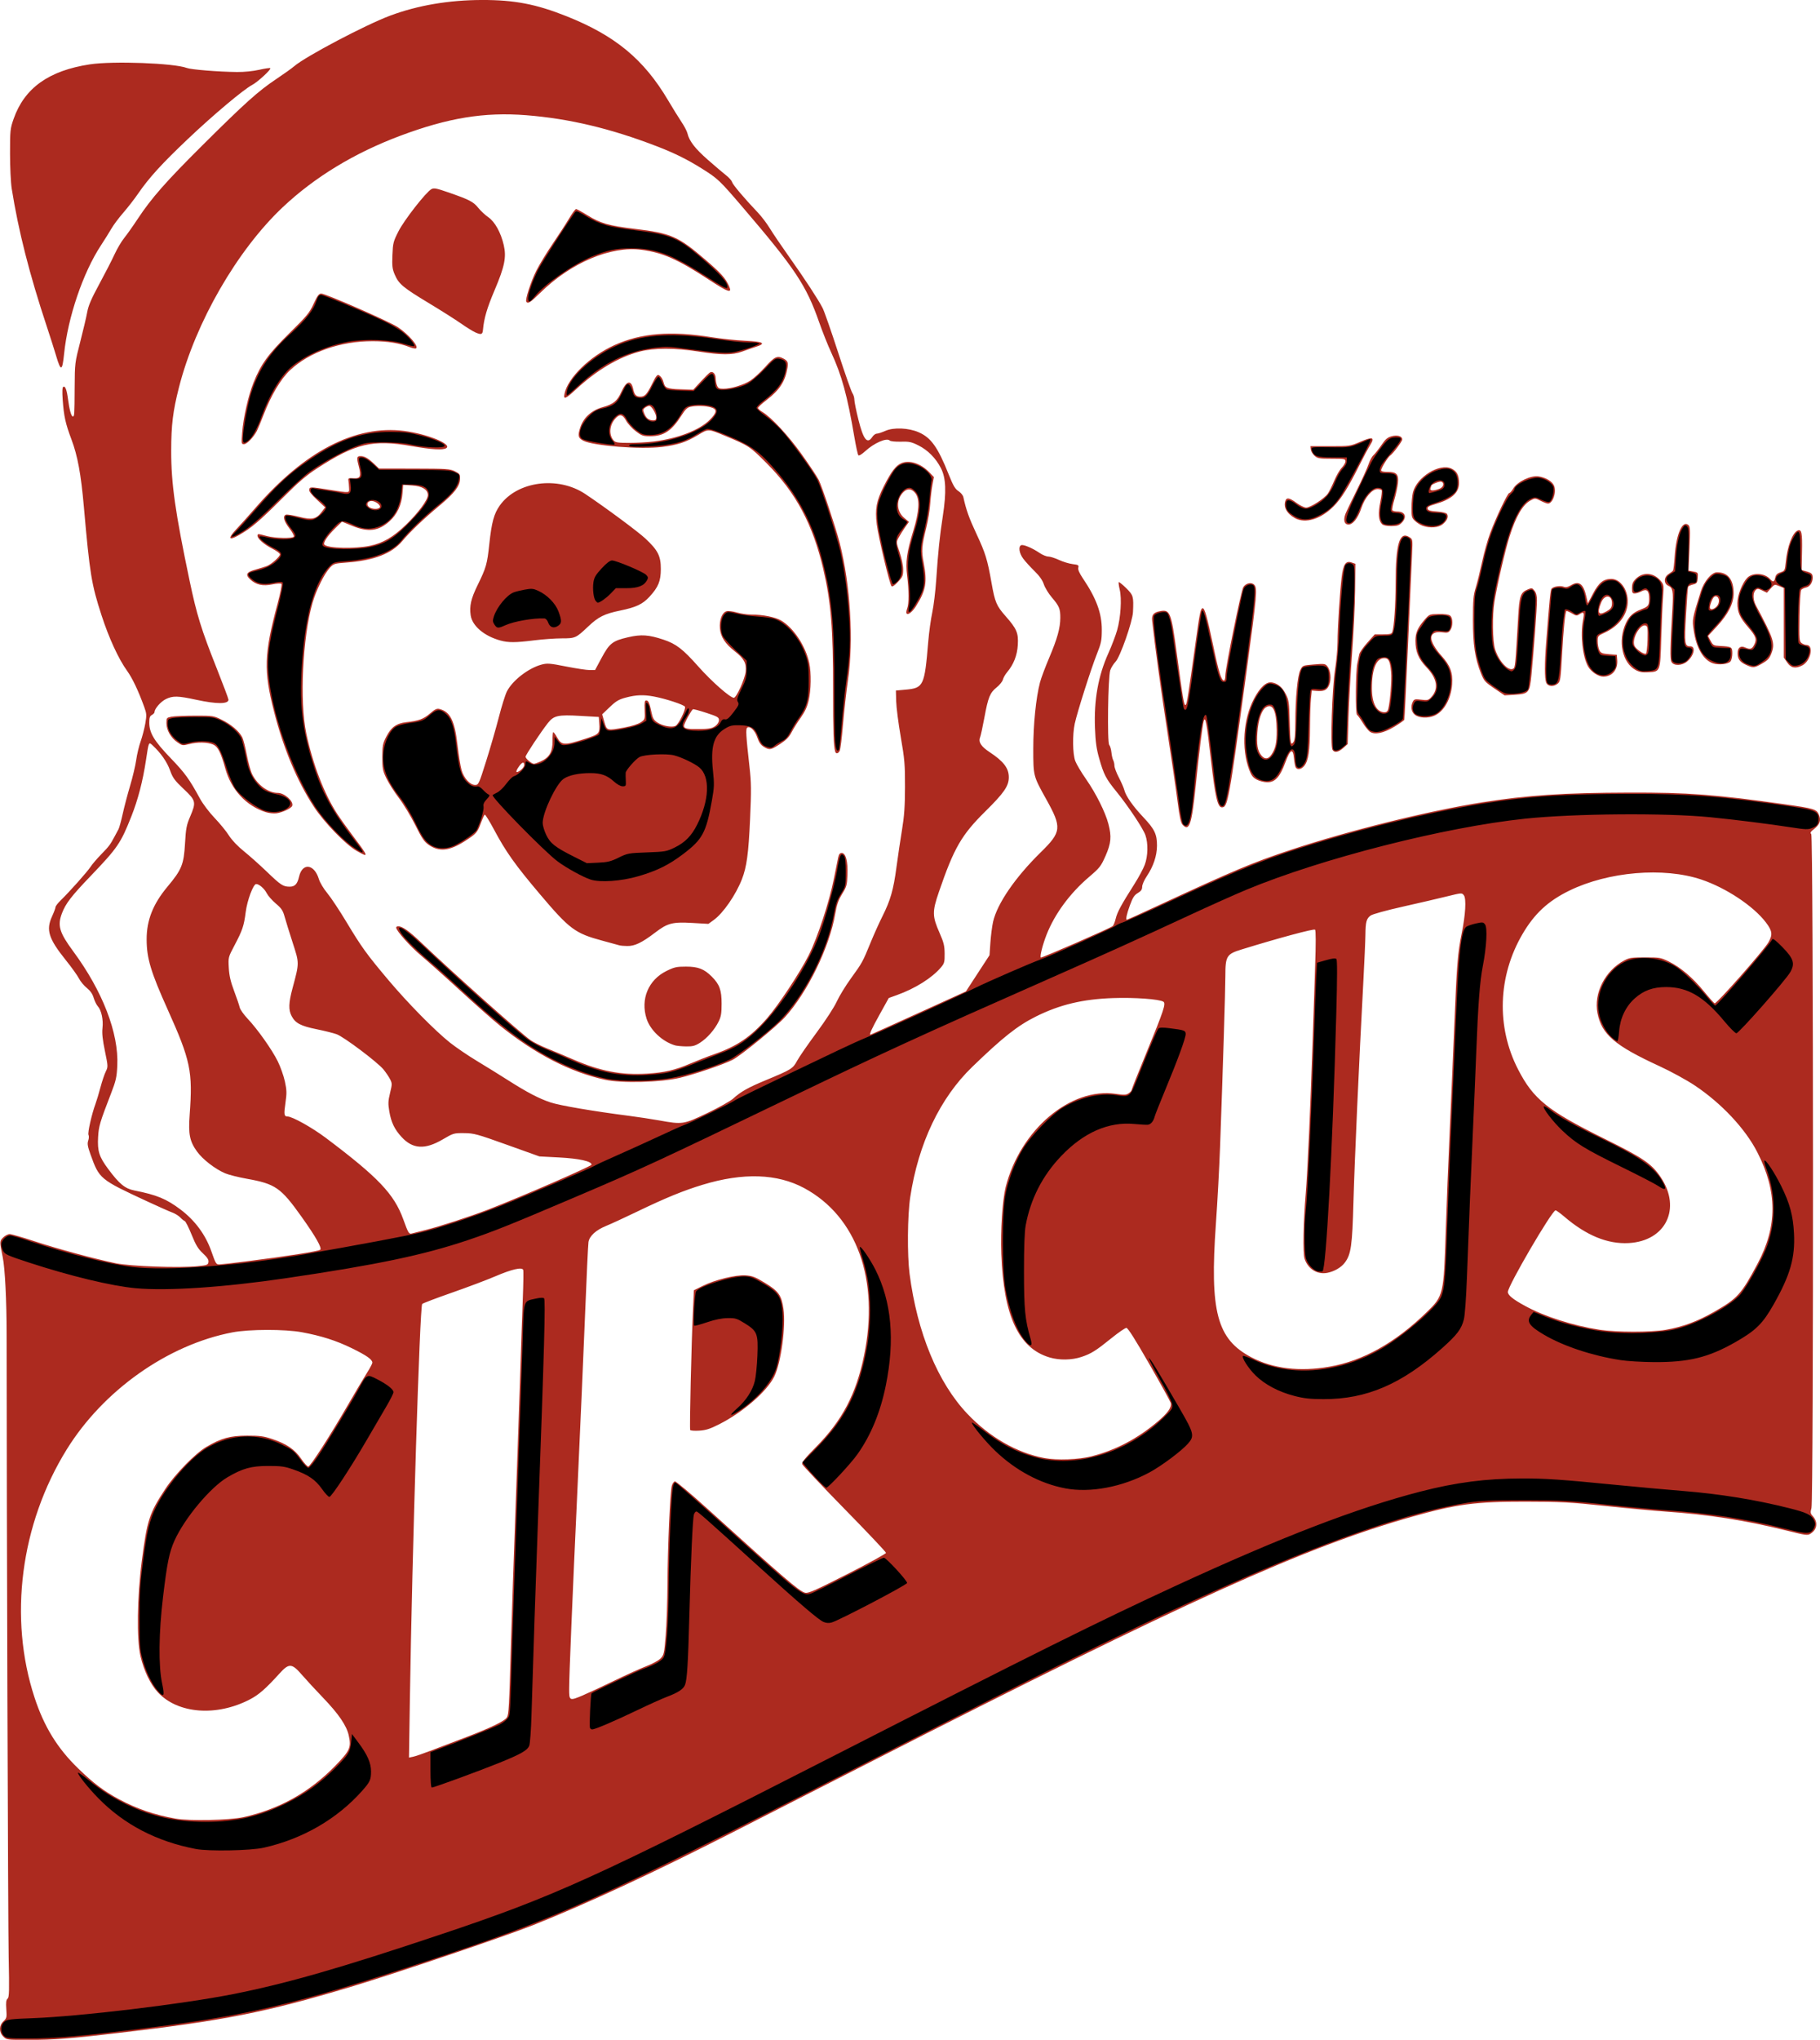 <?xml version="1.0" encoding="UTF-8" standalone="no"?>
<!-- Created with Inkscape (http://www.inkscape.org/) -->

<svg
   xmlns:dc="http://purl.org/dc/elements/1.1/"
   xmlns:cc="http://creativecommons.org/ns#"
   xmlns:rdf="http://www.w3.org/1999/02/22-rdf-syntax-ns#"
   xmlns:svg="http://www.w3.org/2000/svg"
   xmlns="http://www.w3.org/2000/svg"
   xmlns:sodipodi="http://sodipodi.sourceforge.net/DTD/sodipodi-0.dtd"
   xmlns:inkscape="http://www.inkscape.org/namespaces/inkscape"
   width="106.163mm"
   height="118.934mm"
   viewBox="0 0 106.163 118.934"
   version="1.1"
   id="svg3741"
   inkscape:version="0.92.4 (5da689c313, 2019-01-14)"
   sodipodi:docname="Circus Clown Poster.svg">
  <title
     id="title3778">Circus Clown Poster</title>
  <defs
     id="defs3735" />
  <sodipodi:namedview
     id="base"
     pagecolor="#ffffff"
     bordercolor="#666666"
     borderopacity="1.0"
     inkscape:pageopacity="0.0"
     inkscape:pageshadow="2"
     inkscape:zoom="0.2384375"
     inkscape:cx="2218.2994"
     inkscape:cy="171.9193"
     inkscape:document-units="mm"
     inkscape:current-layer="layer1"
     showgrid="false"
     fit-margin-top="0"
     fit-margin-left="0"
     fit-margin-right="0"
     fit-margin-bottom="0"
     inkscape:window-width="1920"
     inkscape:window-height="986"
     inkscape:window-x="-11"
     inkscape:window-y="-11"
     inkscape:window-maximized="1" />
  <g
     inkscape:label="Layer 1"
     inkscape:groupmode="layer"
     id="layer1"
     transform="translate(-283.359,-210.229)">
    <path
       inkscape:connector-curvature="0"
       id="path3769"
       d="m 283.551,328.975 c -0.26,-0.26 -0.255,-0.647 0.012,-0.895 0.187,-0.174 0.198,-0.223 0.164,-0.706 -0.027,-0.393 -0.009,-0.541 0.075,-0.612 0.095,-0.079 0.104,-0.44 0.063,-2.408 -0.038,-1.817 -0.118,-26.188 -0.12,-36.318 -2.6e-4,-1.995 -0.095,-3.865 -0.227,-4.505 -0.189,-0.914 -0.189,-0.937 0.024,-1.149 0.109,-0.109 0.28,-0.198 0.38,-0.198 0.1,0 0.751,0.188 1.448,0.418 1.346,0.444 3.524,1.033 4.756,1.286 0.851,0.175 3.687,0.275 4.751,0.168 0.567,-0.057 0.618,-0.076 0.642,-0.243 0.019,-0.134 -0.066,-0.267 -0.326,-0.508 -0.28,-0.261 -0.413,-0.482 -0.658,-1.088 -0.169,-0.419 -0.349,-0.775 -0.401,-0.793 -0.052,-0.017 -0.168,-0.111 -0.258,-0.208 -0.09,-0.097 -0.3,-0.227 -0.467,-0.289 -0.167,-0.061 -0.823,-0.353 -1.459,-0.648 -2.772,-1.287 -2.797,-1.308 -3.309,-2.731 -0.172,-0.48 -0.198,-0.635 -0.136,-0.815 0.043,-0.122 0.05,-0.271 0.016,-0.331 -0.061,-0.111 0.188,-1.213 0.411,-1.819 0.066,-0.178 0.196,-0.611 0.289,-0.963 0.094,-0.352 0.232,-0.764 0.309,-0.917 0.135,-0.271 0.134,-0.298 -0.051,-1.193 -0.137,-0.663 -0.177,-1.033 -0.142,-1.341 0.055,-0.485 -0.065,-1.039 -0.275,-1.271 -0.077,-0.085 -0.184,-0.305 -0.239,-0.489 -0.068,-0.229 -0.195,-0.412 -0.401,-0.578 -0.166,-0.133 -0.372,-0.381 -0.457,-0.55 -0.086,-0.169 -0.429,-0.649 -0.764,-1.066 -1.01,-1.259 -1.169,-1.762 -0.806,-2.554 0.111,-0.243 0.202,-0.487 0.202,-0.542 0,-0.055 0.136,-0.233 0.303,-0.395 0.519,-0.505 1.555,-1.668 1.737,-1.95 0.095,-0.148 0.377,-0.477 0.625,-0.732 0.457,-0.467 0.522,-0.555 0.782,-1.04 0.079,-0.148 0.181,-0.339 0.227,-0.424 0.046,-0.085 0.155,-0.483 0.244,-0.886 0.088,-0.402 0.284,-1.147 0.435,-1.654 0.151,-0.507 0.311,-1.183 0.355,-1.502 0.044,-0.319 0.16,-0.805 0.258,-1.08 0.097,-0.275 0.219,-0.743 0.271,-1.04 0.085,-0.488 0.079,-0.579 -0.06,-0.963 -0.35,-0.963 -0.692,-1.682 -1.006,-2.118 -0.494,-0.685 -1.054,-1.901 -1.483,-3.22 -0.591,-1.816 -0.689,-2.42 -1.033,-6.326 -0.168,-1.914 -0.365,-2.982 -0.723,-3.933 -0.351,-0.931 -0.443,-1.349 -0.513,-2.318 -0.035,-0.486 -0.024,-0.719 0.036,-0.756 0.11,-0.068 0.206,0.183 0.275,0.726 0.076,0.592 0.189,1.001 0.276,1.001 0.099,0 0.102,-0.047 0.111,-1.694 0.008,-1.406 0.013,-1.441 0.326,-2.657 0.175,-0.678 0.358,-1.458 0.407,-1.733 0.067,-0.376 0.241,-0.78 0.699,-1.624 0.335,-0.618 0.736,-1.398 0.89,-1.733 0.154,-0.335 0.408,-0.765 0.563,-0.956 0.155,-0.191 0.511,-0.693 0.791,-1.117 0.808,-1.223 1.642,-2.171 3.791,-4.307 2.464,-2.45 3.241,-3.147 4.28,-3.841 0.445,-0.297 0.921,-0.637 1.057,-0.755 0.656,-0.567 4.166,-2.417 5.601,-2.952 1.61,-0.6 3.421,-0.908 5.357,-0.912 1.889,-0.004 3.157,0.24 4.938,0.95 2.835,1.13 4.502,2.51 5.915,4.898 0.272,0.46 0.625,1.03 0.785,1.268 0.16,0.238 0.314,0.533 0.343,0.655 0.105,0.452 0.441,0.888 1.193,1.548 0.424,0.372 0.905,0.781 1.069,0.908 0.164,0.127 0.318,0.302 0.342,0.39 0.043,0.154 0.733,0.969 1.507,1.78 0.209,0.219 0.524,0.634 0.699,0.922 0.175,0.288 0.676,1.027 1.113,1.643 0.917,1.292 1.714,2.51 1.965,3.002 0.096,0.189 0.5,1.344 0.897,2.568 0.397,1.224 0.774,2.299 0.838,2.389 0.063,0.09 0.115,0.261 0.115,0.38 0,0.118 0.104,0.637 0.232,1.152 0.293,1.185 0.522,1.472 0.815,1.025 0.069,-0.106 0.187,-0.193 0.262,-0.193 0.074,0 0.301,-0.073 0.504,-0.163 0.481,-0.213 1.345,-0.176 1.94,0.083 0.721,0.314 1.119,0.873 1.754,2.468 0.257,0.645 0.371,0.84 0.565,0.963 0.133,0.085 0.262,0.241 0.285,0.347 0.163,0.745 0.329,1.213 0.762,2.14 0.531,1.137 0.642,1.497 0.884,2.872 0.198,1.119 0.286,1.328 0.819,1.932 0.652,0.74 0.754,0.979 0.712,1.678 -0.037,0.616 -0.243,1.138 -0.629,1.597 -0.105,0.125 -0.214,0.317 -0.242,0.427 -0.027,0.109 -0.189,0.311 -0.36,0.448 -0.394,0.316 -0.5,0.579 -0.719,1.768 -0.097,0.53 -0.211,1.05 -0.252,1.156 -0.105,0.269 0.063,0.527 0.551,0.849 0.825,0.544 1.13,0.943 1.126,1.478 -0.003,0.506 -0.279,0.905 -1.369,1.982 -1.393,1.376 -1.828,2.13 -2.709,4.698 -0.395,1.152 -0.391,1.413 0.041,2.391 0.241,0.547 0.29,0.744 0.294,1.2 0.005,0.488 -0.017,0.573 -0.207,0.799 -0.519,0.617 -1.501,1.236 -2.573,1.621 l -0.479,0.172 -0.542,0.978 c -0.464,0.837 -0.61,1.161 -0.522,1.16 0.011,-1.5e-4 1.267,-0.568 2.792,-1.261 l 2.773,-1.261 0.688,-1.056 0.688,-1.056 0.052,-0.745 c 0.029,-0.409 0.099,-0.95 0.155,-1.2 0.238,-1.057 1.291,-2.592 2.777,-4.05 1.222,-1.198 1.247,-1.441 0.323,-3.101 -0.758,-1.361 -0.753,-1.343 -0.754,-2.945 -10e-4,-1.41 0.156,-2.964 0.392,-3.867 0.062,-0.24 0.305,-0.888 0.539,-1.44 0.473,-1.115 0.644,-1.734 0.646,-2.331 0.001,-0.519 -0.065,-0.679 -0.49,-1.176 -0.194,-0.227 -0.406,-0.573 -0.471,-0.77 -0.081,-0.243 -0.257,-0.492 -0.55,-0.777 -0.237,-0.231 -0.531,-0.555 -0.654,-0.72 -0.238,-0.321 -0.294,-0.717 -0.112,-0.786 0.131,-0.05 0.66,0.175 1.075,0.459 0.165,0.112 0.39,0.205 0.501,0.205 0.111,3.8e-4 0.392,0.09 0.625,0.198 0.233,0.109 0.591,0.217 0.795,0.242 0.332,0.04 0.367,0.062 0.33,0.209 -0.028,0.112 0.058,0.312 0.268,0.624 0.785,1.163 1.106,2.036 1.103,3.001 -0.002,0.619 -0.033,0.771 -0.293,1.425 -0.34,0.856 -1.141,3.376 -1.285,4.043 -0.14,0.65 -0.124,1.769 0.031,2.182 0.069,0.184 0.354,0.663 0.634,1.064 0.573,0.822 1.121,1.921 1.299,2.605 0.192,0.738 0.157,1.122 -0.169,1.862 -0.267,0.604 -0.34,0.698 -0.961,1.227 -1.114,0.949 -1.999,2.15 -2.475,3.357 -0.229,0.58 -0.405,1.274 -0.34,1.339 0.042,0.042 4.013,-1.691 4.193,-1.83 0.049,-0.038 0.13,-0.237 0.179,-0.442 0.09,-0.377 0.318,-0.796 1.103,-2.033 0.238,-0.375 0.503,-0.87 0.589,-1.1 0.19,-0.507 0.206,-1.256 0.038,-1.732 -0.14,-0.397 -1.008,-1.698 -1.7,-2.549 -0.602,-0.739 -0.728,-0.983 -0.992,-1.909 -0.163,-0.571 -0.217,-0.961 -0.249,-1.784 -0.064,-1.643 0.187,-3.042 0.784,-4.368 0.192,-0.428 0.421,-1.029 0.508,-1.336 0.207,-0.73 0.278,-1.835 0.152,-2.361 -0.053,-0.221 -0.079,-0.419 -0.057,-0.441 0.022,-0.021 0.216,0.135 0.432,0.348 0.42,0.414 0.44,0.483 0.398,1.394 -0.026,0.559 -0.746,2.614 -1.013,2.893 -0.124,0.13 -0.265,0.355 -0.313,0.501 -0.132,0.401 -0.184,4.202 -0.06,4.352 0.053,0.064 0.111,0.26 0.128,0.436 0.018,0.176 0.064,0.38 0.104,0.454 0.039,0.074 0.072,0.22 0.072,0.326 0,0.106 0.116,0.415 0.259,0.688 0.142,0.273 0.283,0.596 0.314,0.718 0.088,0.357 0.5,0.948 1.104,1.587 0.667,0.705 0.809,1 0.805,1.676 -0.004,0.586 -0.211,1.202 -0.6,1.78 -0.145,0.215 -0.264,0.489 -0.264,0.607 0,0.163 -0.063,0.253 -0.255,0.366 -0.204,0.121 -0.296,0.264 -0.462,0.72 -0.191,0.525 -0.256,0.839 -0.173,0.839 0.018,0 0.789,-0.35 1.714,-0.779 4.59,-2.127 5.626,-2.562 7.882,-3.309 3.371,-1.117 7.976,-2.258 11.127,-2.758 2.637,-0.418 4.756,-0.559 8.587,-0.57 3.397,-0.01 5.032,0.113 9.049,0.681 1.737,0.246 1.871,0.287 2.009,0.617 0.136,0.326 0.054,0.561 -0.289,0.829 -0.203,0.159 -0.236,0.219 -0.16,0.295 0.128,0.128 0.14,38.833 0.012,39.293 -0.071,0.257 -0.062,0.319 0.069,0.462 0.318,0.347 0.275,0.774 -0.103,1.021 -0.195,0.128 -0.245,0.122 -1.486,-0.186 -2.357,-0.585 -4.508,-0.92 -7.022,-1.093 -0.657,-0.045 -2.233,-0.192 -3.504,-0.327 -2.055,-0.218 -2.57,-0.245 -4.659,-0.248 -2.897,-0.004 -3.999,0.143 -6.602,0.88 -6.235,1.764 -13.25,4.94 -31.56,14.287 -3.05,1.557 -6.689,3.414 -8.087,4.127 -4.597,2.344 -8.484,4.151 -11.601,5.393 -1.666,0.664 -8.082,2.835 -10.656,3.606 -4.976,1.491 -7.358,1.961 -13.67,2.7 -2.736,0.32 -3.619,0.387 -5.106,0.388 -1.271,8.7e-4 -1.297,-0.002 -1.483,-0.188 z m 13.982,-12.787 c 2.109,-0.468 3.874,-1.452 5.38,-3.001 0.864,-0.889 0.945,-1.071 0.787,-1.779 -0.128,-0.571 -0.589,-1.246 -1.499,-2.193 -0.428,-0.446 -0.98,-1.043 -1.227,-1.329 -0.593,-0.686 -0.754,-0.696 -1.312,-0.08 -0.799,0.882 -1.203,1.236 -1.718,1.505 -1.948,1.017 -4.203,0.847 -5.375,-0.407 -0.434,-0.463 -0.819,-1.266 -1.016,-2.114 -0.227,-0.98 -0.193,-3.449 0.077,-5.543 0.307,-2.383 0.438,-2.784 1.369,-4.2 0.567,-0.863 1.753,-2.077 2.398,-2.455 0.872,-0.511 1.382,-0.652 2.367,-0.655 0.752,-0.002 0.975,0.028 1.482,0.198 0.829,0.278 1.316,0.611 1.683,1.152 0.169,0.248 0.354,0.451 0.412,0.451 0.12,0 1.282,-1.809 2.374,-3.697 0.404,-0.699 0.877,-1.493 1.05,-1.765 0.173,-0.272 0.315,-0.539 0.315,-0.594 0,-0.184 -0.341,-0.425 -1.194,-0.841 -0.91,-0.445 -1.776,-0.722 -2.908,-0.932 -1.001,-0.186 -3.075,-0.182 -4.062,0.006 -3.769,0.721 -7.53,3.378 -9.668,6.832 -2.694,4.351 -3.401,9.82 -1.871,14.468 0.558,1.697 1.33,2.95 2.54,4.124 0.883,0.856 1.509,1.329 2.376,1.794 1.052,0.564 2.065,0.911 3.312,1.135 0.79,0.141 3.143,0.093 3.928,-0.082 z m 10.951,-3.883 c 0.437,-0.168 1.314,-0.503 1.95,-0.744 1.49,-0.564 2.362,-0.981 2.49,-1.192 0.114,-0.187 0.131,-0.505 0.248,-4.541 0.043,-1.504 0.163,-5.039 0.266,-7.856 0.103,-2.817 0.225,-6.335 0.272,-7.817 0.047,-1.483 0.112,-3.389 0.146,-4.236 0.033,-0.847 0.043,-1.588 0.022,-1.645 -0.065,-0.178 -0.661,-0.042 -1.627,0.372 -0.49,0.21 -1.632,0.64 -2.537,0.956 -0.905,0.316 -1.683,0.611 -1.728,0.657 -0.14,0.14 -0.584,14.388 -0.718,23.028 l -0.053,3.42 0.238,-0.048 c 0.131,-0.026 0.596,-0.186 1.033,-0.354 z m 8.89,-3.234 c 0.292,-0.123 1.102,-0.501 1.801,-0.84 0.699,-0.34 1.55,-0.724 1.892,-0.855 0.343,-0.132 0.713,-0.334 0.826,-0.452 0.191,-0.2 0.211,-0.288 0.297,-1.328 0.051,-0.613 0.098,-1.981 0.104,-3.04 0.014,-2.194 0.154,-5.356 0.253,-5.699 0.036,-0.127 0.118,-0.241 0.181,-0.253 0.063,-0.012 0.962,0.745 1.997,1.684 4.375,3.965 5.251,4.718 5.593,4.806 0.184,0.048 0.562,-0.119 2.47,-1.087 1.239,-0.629 2.253,-1.185 2.253,-1.236 0,-0.051 -1.089,-1.204 -2.421,-2.562 -1.331,-1.358 -2.441,-2.533 -2.466,-2.611 -0.034,-0.107 0.161,-0.35 0.787,-0.982 1.548,-1.563 2.357,-3.1 2.821,-5.357 0.904,-4.406 -0.422,-8.105 -3.498,-9.759 -1.571,-0.844 -3.554,-0.909 -5.916,-0.193 -1.128,0.342 -2.159,0.764 -3.823,1.566 -0.72,0.347 -1.528,0.72 -1.796,0.828 -0.607,0.246 -0.988,0.592 -1.043,0.949 -0.023,0.147 -0.114,2.069 -0.201,4.271 -0.088,2.203 -0.279,6.587 -0.425,9.743 -0.328,7.115 -0.501,11.261 -0.501,12.037 0,0.706 0.01,0.71 0.817,0.371 z m 6.245,-15.464 c -0.045,-0.073 0.069,-4.99 0.162,-6.994 l 0.054,-1.155 0.51,-0.252 c 0.72,-0.356 1.914,-0.651 2.493,-0.616 0.396,0.024 0.559,0.086 1.133,0.433 0.802,0.485 0.973,0.724 1.088,1.519 0.146,1.013 -0.14,3.14 -0.53,3.936 -0.431,0.881 -1.817,2.084 -3.221,2.796 -0.531,0.269 -0.773,0.347 -1.159,0.371 -0.268,0.017 -0.507,0 -0.531,-0.039 z m 23.444,1.525 c 1.376,-0.353 2.639,-1.017 3.806,-2.001 0.61,-0.514 0.848,-0.85 0.781,-1.104 -0.022,-0.083 -0.584,-1.102 -1.249,-2.263 -0.822,-1.436 -1.25,-2.111 -1.338,-2.111 -0.071,0 -0.456,0.264 -0.856,0.587 -0.931,0.751 -1.189,0.913 -1.759,1.105 -0.565,0.19 -1.288,0.203 -1.862,0.033 -1.81,-0.536 -2.689,-2.418 -2.819,-6.037 -0.05,-1.39 0.064,-3.143 0.252,-3.889 0.846,-3.347 3.785,-5.837 6.427,-5.445 0.479,0.071 0.601,0.066 0.746,-0.029 0.096,-0.063 0.174,-0.148 0.174,-0.19 0,-0.042 0.397,-1.042 0.883,-2.221 0.996,-2.42 1.133,-2.832 0.97,-2.933 -0.242,-0.15 -1.681,-0.254 -2.925,-0.211 -1.773,0.06 -3.119,0.382 -4.512,1.077 -1.073,0.536 -1.92,1.205 -3.708,2.932 -1.884,1.819 -3.144,4.464 -3.62,7.598 -0.161,1.061 -0.181,3.369 -0.039,4.467 0.446,3.441 1.651,6.358 3.378,8.173 1.287,1.354 2.877,2.267 4.477,2.571 0.753,0.143 2.005,0.095 2.793,-0.107 z m 13.855,-5.218 c 1.952,-0.343 3.819,-1.388 5.644,-3.16 1.002,-0.973 1.011,-1.009 1.131,-4.8 0.045,-1.419 0.15,-4.053 0.233,-5.853 0.083,-1.8 0.205,-4.608 0.271,-6.238 0.134,-3.344 0.196,-4.101 0.422,-5.199 0.225,-1.087 0.28,-2.035 0.13,-2.232 -0.115,-0.152 -0.122,-0.151 -0.989,0.063 -0.48,0.119 -1.636,0.388 -2.568,0.597 -0.989,0.222 -1.774,0.439 -1.885,0.521 -0.243,0.178 -0.293,0.366 -0.302,1.127 -0.004,0.339 -0.06,1.587 -0.123,2.773 -0.245,4.542 -0.512,10.494 -0.574,12.785 -0.07,2.582 -0.141,3.074 -0.511,3.56 -0.212,0.278 -0.617,0.511 -1.023,0.588 -0.582,0.111 -1.128,-0.232 -1.318,-0.828 -0.106,-0.332 -0.074,-2.122 0.07,-3.821 0.098,-1.162 0.282,-5.203 0.393,-8.626 0.045,-1.377 0.114,-3.438 0.153,-4.581 0.047,-1.349 0.045,-2.105 -0.003,-2.154 -0.068,-0.068 -2.091,0.477 -4.293,1.155 -0.867,0.267 -0.939,0.385 -0.94,1.537 -2.9e-4,0.823 -0.146,5.518 -0.309,9.974 -0.044,1.207 -0.153,3.217 -0.242,4.467 -0.365,5.146 0.058,6.743 2.065,7.798 1.269,0.667 2.826,0.853 4.57,0.547 z m 19.61,-2.149 c 0.985,-0.171 1.838,-0.488 2.816,-1.047 1.367,-0.781 1.58,-1.016 2.532,-2.8 1.169,-2.189 1.166,-4.209 -0.011,-6.508 -0.702,-1.372 -2.095,-2.857 -3.657,-3.897 -0.473,-0.315 -1.381,-0.811 -2.041,-1.115 -2.621,-1.207 -3.375,-1.85 -3.624,-3.092 -0.232,-1.157 0.436,-2.478 1.558,-3.076 0.298,-0.159 0.443,-0.18 1.224,-0.18 0.84,0 0.912,0.013 1.386,0.246 0.677,0.332 1.392,0.941 2.041,1.737 0.297,0.364 0.577,0.678 0.623,0.699 0.104,0.047 2.838,-3.053 3.134,-3.552 0.264,-0.446 0.236,-0.67 -0.146,-1.172 -0.728,-0.955 -2.325,-2.013 -3.765,-2.496 -2.196,-0.736 -5.425,-0.464 -7.702,0.649 -1.242,0.607 -2.033,1.342 -2.731,2.536 -1.434,2.456 -1.53,5.405 -0.256,7.883 0.896,1.743 1.721,2.405 5.057,4.054 2.228,1.102 2.741,1.452 3.26,2.225 1.229,1.828 0.305,3.733 -1.867,3.85 -1.228,0.066 -2.467,-0.442 -3.746,-1.536 -0.24,-0.205 -0.473,-0.373 -0.516,-0.373 -0.207,0 -2.782,4.405 -2.782,4.759 0,0.189 0.293,0.427 1.001,0.813 1.133,0.618 2.799,1.151 4.351,1.391 0.968,0.15 3.007,0.152 3.86,0.003 z m -82.708,-4.002 c 2.29,-0.29 4.133,-0.58 4.219,-0.665 0.108,-0.107 -0.257,-0.753 -1.084,-1.915 -1.216,-1.71 -1.527,-1.925 -3.206,-2.226 -0.49,-0.088 -1.058,-0.231 -1.261,-0.318 -0.588,-0.252 -1.311,-0.813 -1.64,-1.273 -0.428,-0.597 -0.509,-1.008 -0.425,-2.146 0.186,-2.525 0.055,-3.153 -1.283,-6.129 -0.987,-2.195 -1.225,-2.988 -1.227,-4.085 -0.003,-1.122 0.371,-2.067 1.216,-3.078 0.83,-0.992 0.952,-1.293 1.022,-2.51 0.05,-0.88 0.088,-1.08 0.296,-1.568 0.365,-0.857 0.346,-0.938 -0.375,-1.619 -0.533,-0.504 -0.637,-0.647 -0.797,-1.094 -0.173,-0.483 -0.535,-1.003 -1.006,-1.441 -0.239,-0.223 -0.228,-0.246 -0.395,0.857 -0.186,1.23 -0.465,2.302 -0.859,3.294 -0.618,1.556 -0.8,1.822 -2.388,3.479 -1.109,1.157 -1.439,1.586 -1.655,2.156 -0.271,0.714 -0.151,1.119 0.658,2.215 1.715,2.322 2.66,4.77 2.571,6.661 -0.032,0.681 -0.077,0.881 -0.364,1.624 -0.654,1.691 -0.72,1.912 -0.755,2.542 -0.046,0.823 0.057,1.151 0.587,1.863 0.65,0.875 0.981,1.146 1.525,1.254 1.313,0.26 1.866,0.487 2.693,1.109 0.842,0.633 1.467,1.479 1.801,2.439 0.249,0.715 0.28,0.767 0.464,0.767 0.081,0 0.833,-0.087 1.671,-0.193 z m 10.342,-1.812 c 0.857,-0.214 2.586,-0.778 3.697,-1.206 1.86,-0.716 6.007,-2.518 6.007,-2.61 0,-0.197 -0.715,-0.355 -1.887,-0.418 l -1.155,-0.061 -1.887,-0.676 c -1.755,-0.629 -1.93,-0.677 -2.503,-0.682 -0.601,-0.006 -0.631,0.003 -1.244,0.363 -1.04,0.611 -1.753,0.571 -2.403,-0.134 -0.414,-0.449 -0.609,-0.853 -0.718,-1.489 -0.078,-0.454 -0.072,-0.609 0.042,-1.078 0.125,-0.514 0.125,-0.564 0.004,-0.802 -0.071,-0.14 -0.243,-0.395 -0.383,-0.568 -0.343,-0.423 -2.314,-1.906 -2.737,-2.059 -0.187,-0.068 -0.715,-0.199 -1.173,-0.292 -0.918,-0.187 -1.232,-0.351 -1.45,-0.762 -0.192,-0.362 -0.18,-0.771 0.051,-1.629 0.401,-1.494 0.401,-1.443 0.009,-2.652 -0.191,-0.59 -0.402,-1.271 -0.469,-1.512 -0.101,-0.367 -0.185,-0.494 -0.513,-0.77 -0.216,-0.182 -0.456,-0.455 -0.534,-0.608 -0.137,-0.268 -0.441,-0.532 -0.614,-0.532 -0.168,0 -0.524,0.952 -0.611,1.634 -0.104,0.811 -0.186,1.056 -0.657,1.949 -0.363,0.688 -0.364,0.693 -0.329,1.307 0.026,0.456 0.107,0.806 0.311,1.348 0.152,0.402 0.297,0.831 0.324,0.953 0.026,0.122 0.233,0.416 0.458,0.655 0.577,0.609 1.426,1.807 1.763,2.49 0.157,0.318 0.344,0.845 0.415,1.172 0.111,0.513 0.116,0.682 0.034,1.246 -0.099,0.686 -0.082,0.8 0.122,0.8 0.275,0 1.43,0.645 2.223,1.24 3.063,2.302 3.995,3.281 4.528,4.757 0.29,0.803 0.333,0.874 0.497,0.825 0.071,-0.021 0.423,-0.111 0.783,-0.201 z m 16.449,-6.82 c 0.672,-0.321 1.352,-0.701 1.51,-0.844 0.455,-0.411 0.877,-0.649 1.912,-1.077 1.485,-0.615 1.576,-0.671 1.823,-1.13 0.119,-0.222 0.629,-0.959 1.132,-1.638 0.526,-0.709 1.027,-1.479 1.178,-1.81 0.144,-0.316 0.518,-0.927 0.83,-1.358 0.66,-0.91 0.682,-0.951 1.145,-2.083 0.193,-0.472 0.505,-1.165 0.693,-1.54 0.468,-0.931 0.642,-1.54 0.818,-2.866 0.083,-0.622 0.228,-1.598 0.322,-2.169 0.133,-0.807 0.172,-1.365 0.175,-2.502 0.003,-1.312 -0.022,-1.613 -0.247,-2.91 -0.138,-0.796 -0.258,-1.731 -0.267,-2.079 l -0.017,-0.633 0.547,-0.049 c 1.07,-0.096 1.122,-0.205 1.34,-2.801 0.046,-0.551 0.151,-1.313 0.233,-1.694 0.082,-0.381 0.185,-1.23 0.23,-1.887 0.118,-1.731 0.2,-2.522 0.386,-3.735 0.217,-1.419 0.186,-2.224 -0.109,-2.799 -0.3,-0.584 -0.759,-1.049 -1.307,-1.324 -0.414,-0.208 -0.544,-0.235 -1.035,-0.221 -0.312,0.009 -0.598,-0.02 -0.643,-0.065 -0.177,-0.177 -0.909,0.138 -1.426,0.615 -0.198,0.182 -0.368,0.285 -0.405,0.244 -0.036,-0.039 -0.141,-0.521 -0.235,-1.071 -0.409,-2.408 -0.736,-3.601 -1.351,-4.926 -0.191,-0.411 -0.507,-1.204 -0.702,-1.762 -0.754,-2.157 -1.402,-3.13 -4.469,-6.713 -1.347,-1.574 -1.439,-1.661 -2.384,-2.253 -0.84,-0.526 -1.592,-0.898 -2.609,-1.29 -2.699,-1.041 -5.125,-1.617 -7.627,-1.814 -2.447,-0.192 -4.555,0.153 -7.356,1.203 -2.667,1 -4.985,2.409 -6.839,4.156 -2.668,2.514 -5.095,6.725 -6.06,10.514 -0.352,1.382 -0.45,2.181 -0.452,3.693 -0.003,1.912 0.234,3.582 1.072,7.571 0.42,2 0.682,2.846 1.574,5.091 0.382,0.962 0.695,1.795 0.695,1.852 0,0.26 -0.689,0.262 -1.879,0.004 -1.075,-0.233 -1.365,-0.239 -1.774,-0.04 -0.296,0.145 -0.66,0.56 -0.66,0.754 0,0.049 -0.069,0.126 -0.154,0.171 -0.121,0.065 -0.154,0.161 -0.153,0.446 0.001,0.603 0.279,1.065 1.247,2.072 0.843,0.877 1.083,1.209 1.718,2.373 0.162,0.297 0.544,0.799 0.848,1.117 0.305,0.318 0.679,0.775 0.831,1.017 0.172,0.272 0.505,0.623 0.877,0.923 0.33,0.266 0.929,0.801 1.332,1.188 0.822,0.791 0.954,0.877 1.341,0.877 0.298,0 0.446,-0.157 0.542,-0.578 0.192,-0.841 0.89,-0.755 1.16,0.143 0.06,0.198 0.275,0.556 0.488,0.812 0.21,0.252 0.713,1.01 1.118,1.684 0.885,1.471 1.17,1.867 2.43,3.364 1.136,1.35 2.715,2.955 3.601,3.662 0.345,0.275 1.055,0.758 1.578,1.073 0.523,0.315 1.325,0.811 1.782,1.103 1.14,0.727 1.838,1.092 2.519,1.318 0.544,0.18 2.506,0.514 4.582,0.781 0.508,0.065 1.288,0.184 1.733,0.263 1.388,0.248 1.424,0.243 2.817,-0.423 z m -5.975,-1.949 c -2.007,-0.441 -4.018,-1.475 -6.084,-3.126 -0.402,-0.322 -1.442,-1.238 -2.31,-2.036 -0.868,-0.798 -1.906,-1.725 -2.305,-2.06 -0.655,-0.549 -1.469,-1.463 -1.469,-1.649 0,-0.04 0.054,-0.073 0.119,-0.073 0.243,0 0.63,0.272 1.307,0.917 1.902,1.811 5.854,5.337 6.413,5.722 0.184,0.126 0.618,0.344 0.964,0.483 0.347,0.139 1.029,0.426 1.516,0.638 1.574,0.685 2.828,0.927 4.313,0.832 1.04,-0.067 1.629,-0.204 2.538,-0.593 0.404,-0.173 1.03,-0.418 1.39,-0.544 1.33,-0.467 2.12,-1.004 3.067,-2.085 0.665,-0.759 1.932,-2.675 2.439,-3.687 0.511,-1.02 1.194,-3.09 1.461,-4.425 0.109,-0.546 0.224,-1.114 0.255,-1.262 0.042,-0.199 0.097,-0.27 0.21,-0.27 0.235,0 0.363,0.489 0.333,1.271 -0.023,0.599 -0.049,0.694 -0.31,1.117 -0.221,0.358 -0.312,0.619 -0.404,1.158 -0.331,1.939 -1.613,4.575 -2.933,6.027 -0.501,0.552 -2.585,2.249 -3.057,2.489 -0.522,0.266 -2.205,0.84 -3.064,1.045 -1.133,0.27 -3.407,0.327 -4.39,0.111 z m 4.082,-2.006 c -0.73,-0.223 -1.426,-0.879 -1.642,-1.547 -0.367,-1.137 0.102,-2.265 1.158,-2.785 0.456,-0.225 0.592,-0.255 1.136,-0.255 0.71,0 1.061,0.135 1.504,0.578 0.457,0.457 0.578,0.787 0.578,1.579 0,0.564 -0.032,0.759 -0.174,1.046 -0.235,0.477 -0.672,0.974 -1.09,1.238 -0.287,0.182 -0.425,0.218 -0.812,0.212 -0.256,-0.004 -0.553,-0.033 -0.659,-0.065 z m -3.196,-5.819 c -0.042,-0.014 -0.493,-0.137 -1.001,-0.273 -1.619,-0.434 -1.933,-0.667 -3.679,-2.732 -1.442,-1.704 -1.979,-2.461 -2.679,-3.776 -0.259,-0.486 -0.498,-0.868 -0.53,-0.848 -0.033,0.02 -0.135,0.245 -0.228,0.499 -0.197,0.541 -0.268,0.62 -0.932,1.047 -0.896,0.576 -1.498,0.638 -2.107,0.217 -0.262,-0.181 -0.4,-0.384 -0.781,-1.15 -0.254,-0.511 -0.684,-1.222 -0.955,-1.579 -0.271,-0.357 -0.6,-0.874 -0.732,-1.15 -0.217,-0.454 -0.239,-0.57 -0.237,-1.241 0.001,-0.669 0.024,-0.784 0.232,-1.192 0.284,-0.555 0.591,-0.775 1.175,-0.842 0.732,-0.084 0.997,-0.182 1.372,-0.507 0.288,-0.249 0.399,-0.301 0.555,-0.262 0.629,0.158 0.889,0.684 1.055,2.134 0.065,0.564 0.169,1.204 0.231,1.424 0.136,0.478 0.495,0.872 0.792,0.871 0.199,-3.7e-4 0.22,-0.045 0.649,-1.406 0.244,-0.773 0.576,-1.925 0.739,-2.56 0.163,-0.635 0.373,-1.306 0.468,-1.491 0.327,-0.64 1.262,-1.361 2.026,-1.563 0.325,-0.086 0.48,-0.074 1.425,0.113 0.583,0.115 1.202,0.209 1.375,0.208 l 0.315,-0.002 0.383,-0.712 c 0.459,-0.853 0.639,-0.992 1.551,-1.201 0.76,-0.174 1.199,-0.144 2.057,0.142 0.737,0.245 1.13,0.548 2.037,1.571 0.77,0.868 1.85,1.818 2.068,1.818 0.149,1.5e-4 0.65,-1.114 0.691,-1.535 0.046,-0.483 -0.103,-0.758 -0.638,-1.175 -0.563,-0.439 -0.827,-0.845 -0.868,-1.336 -0.041,-0.495 0.132,-0.937 0.393,-1.002 0.103,-0.026 0.372,0.007 0.597,0.074 0.225,0.067 0.602,0.122 0.838,0.122 0.67,9e-4 1.401,0.145 1.741,0.344 0.73,0.427 1.436,1.495 1.645,2.49 0.121,0.578 0.106,1.551 -0.034,2.167 -0.086,0.379 -0.217,0.662 -0.468,1.016 -0.192,0.27 -0.433,0.654 -0.535,0.855 -0.138,0.269 -0.311,0.445 -0.664,0.674 -0.543,0.353 -0.623,0.366 -0.958,0.162 -0.173,-0.106 -0.279,-0.26 -0.373,-0.542 -0.133,-0.401 -0.417,-0.681 -0.585,-0.577 -0.099,0.061 -0.076,0.453 0.131,2.303 0.104,0.922 0.108,1.354 0.032,3.042 -0.089,1.993 -0.197,2.786 -0.476,3.499 -0.355,0.91 -1.089,1.973 -1.636,2.37 l -0.318,0.231 -0.924,-0.053 c -1.176,-0.067 -1.451,0.004 -2.185,0.563 -0.771,0.588 -1.189,0.789 -1.621,0.781 -0.194,-0.003 -0.387,-0.018 -0.43,-0.031 z m -5.584,-10.519 c 0,-0.213 -0.119,-0.184 -0.303,0.075 -0.23,0.323 -0.198,0.43 0.072,0.238 0.127,-0.09 0.231,-0.231 0.231,-0.313 z m 0.97,-0.219 c 0.496,-0.225 0.687,-0.556 0.68,-1.182 -0.003,-0.286 0.016,-0.52 0.044,-0.52 0.027,0 0.126,0.137 0.22,0.304 0.269,0.478 0.414,0.484 1.687,0.07 0.788,-0.257 0.82,-0.294 0.775,-0.919 l -0.024,-0.34 -1.078,-0.062 c -1.3,-0.075 -1.547,-0.021 -1.888,0.41 -0.41,0.518 -1.308,1.871 -1.308,1.972 0,0.11 0.364,0.415 0.492,0.412 0.047,-9.3e-4 0.228,-0.066 0.402,-0.145 z m 4.903,-1.979 c 0.397,-0.073 0.777,-0.194 0.924,-0.294 0.247,-0.169 0.249,-0.176 0.227,-0.724 -0.018,-0.441 -2.9e-4,-0.553 0.088,-0.553 0.134,0 0.195,0.136 0.31,0.691 0.071,0.343 0.135,0.453 0.343,0.593 0.302,0.203 0.859,0.304 1.066,0.194 0.178,-0.095 0.603,-0.96 0.546,-1.109 -0.044,-0.114 -1.126,-0.471 -1.82,-0.599 -0.598,-0.111 -1.03,-0.095 -1.612,0.058 -0.429,0.113 -0.583,0.203 -0.955,0.558 l -0.444,0.424 0.127,0.443 c 0.149,0.517 0.138,0.514 1.2,0.319 z m 5.269,-0.077 c 0.132,-0.099 0.217,-0.234 0.217,-0.346 0,-0.164 -0.079,-0.209 -0.732,-0.423 -0.402,-0.132 -0.756,-0.227 -0.785,-0.211 -0.094,0.051 -0.525,0.849 -0.525,0.973 0,0.157 0.212,0.197 0.976,0.182 0.508,-0.01 0.672,-0.044 0.847,-0.175 z m -20.922,7.274 c -0.647,-0.371 -1.901,-1.667 -2.496,-2.579 -0.976,-1.496 -1.765,-3.382 -2.317,-5.534 -0.613,-2.392 -0.582,-3.367 0.199,-6.273 0.168,-0.625 0.27,-1.142 0.232,-1.18 -0.037,-0.037 -0.271,-0.024 -0.532,0.03 -0.552,0.114 -0.95,0.027 -1.281,-0.279 -0.312,-0.289 -0.236,-0.437 0.302,-0.583 0.254,-0.069 0.553,-0.163 0.665,-0.208 0.273,-0.111 0.759,-0.545 0.759,-0.678 0,-0.059 -0.199,-0.207 -0.443,-0.33 -0.473,-0.239 -0.866,-0.58 -0.866,-0.752 0,-0.13 0.017,-0.13 0.539,0.011 0.489,0.131 1.508,0.154 1.581,0.035 0.027,-0.044 -0.092,-0.264 -0.265,-0.488 -0.326,-0.423 -0.399,-0.713 -0.199,-0.79 0.064,-0.025 0.404,0.029 0.756,0.119 0.761,0.194 1.008,0.143 1.327,-0.275 l 0.207,-0.271 -0.479,-0.445 c -0.328,-0.304 -0.47,-0.491 -0.45,-0.589 0.034,-0.169 0.046,-0.168 1.18,0.009 1.231,0.193 1.157,0.2 1.144,-0.115 -0.006,-0.148 -0.024,-0.339 -0.038,-0.424 -0.024,-0.136 0.01,-0.152 0.295,-0.134 0.406,0.025 0.462,-0.108 0.302,-0.722 -0.127,-0.488 -0.111,-0.569 0.118,-0.569 0.22,0 0.448,0.131 0.78,0.448 l 0.289,0.276 2.06,0.004 c 1.902,0.004 2.084,0.016 2.368,0.158 0.283,0.141 0.307,0.178 0.299,0.45 -0.013,0.418 -0.329,0.828 -1.188,1.542 -0.932,0.775 -1.707,1.513 -2.179,2.075 -0.617,0.735 -1.663,1.137 -3.26,1.254 -0.687,0.051 -0.745,0.068 -0.957,0.293 -0.329,0.349 -0.804,1.306 -1.021,2.053 -0.579,2 -0.759,5.756 -0.365,7.615 0.381,1.796 1.038,3.511 1.795,4.678 0.187,0.289 0.628,0.907 0.98,1.373 0.876,1.162 0.887,1.213 0.159,0.796 z m 0.796,-17.789 c 0.74,-0.154 1.34,-0.504 2.069,-1.207 0.728,-0.702 1.293,-1.464 1.293,-1.743 0,-0.321 -0.323,-0.521 -0.909,-0.563 l -0.531,-0.038 -0.039,0.491 c -0.054,0.679 -0.311,1.234 -0.756,1.634 -0.641,0.576 -1.245,0.651 -2.175,0.268 l -0.599,-0.246 -0.388,0.381 c -0.476,0.467 -0.735,0.864 -0.632,0.967 0.208,0.208 1.782,0.242 2.667,0.058 z m 0.559,-2.235 c 0.075,-0.122 -0.249,-0.373 -0.481,-0.373 -0.243,0 -0.329,0.22 -0.141,0.358 0.175,0.128 0.546,0.137 0.622,0.015 z m -6.648,17.772 c -1.154,-0.373 -2.017,-1.303 -2.365,-2.549 -0.263,-0.943 -0.436,-1.281 -0.713,-1.397 -0.335,-0.14 -0.906,-0.15 -1.396,-0.024 -0.378,0.097 -0.402,0.093 -0.69,-0.107 -0.38,-0.263 -0.634,-0.711 -0.634,-1.117 0,-0.3 0.012,-0.316 0.289,-0.372 0.159,-0.032 0.775,-0.06 1.369,-0.061 1.063,-0.003 1.087,10e-4 1.584,0.246 0.535,0.263 1,0.661 1.181,1.01 0.06,0.116 0.179,0.579 0.264,1.029 0.085,0.449 0.228,0.96 0.317,1.136 0.323,0.633 0.94,1.08 1.492,1.082 0.391,10e-4 0.936,0.49 0.842,0.753 -0.051,0.143 -0.575,0.392 -0.919,0.437 -0.163,0.021 -0.442,-0.008 -0.62,-0.066 z m 33.214,-3.531 c -0.096,-0.31 -0.128,-1.222 -0.125,-3.548 0.006,-3.609 -0.12,-5.167 -0.573,-7.1 -0.613,-2.615 -1.6,-4.457 -3.306,-6.17 -0.972,-0.976 -1.036,-1.018 -2.431,-1.598 -0.982,-0.409 -0.966,-0.408 -1.566,-0.046 -0.688,0.416 -1.184,0.58 -2.098,0.695 -1.245,0.157 -4.017,-0.062 -4.599,-0.363 -0.296,-0.153 -0.329,-0.286 -0.183,-0.749 0.187,-0.593 0.661,-1.025 1.327,-1.21 0.614,-0.17 0.839,-0.355 1.076,-0.882 0.297,-0.663 0.574,-0.728 0.695,-0.165 0.071,0.334 0.17,0.438 0.417,0.438 0.252,0 0.38,-0.135 0.657,-0.693 0.303,-0.609 0.34,-0.646 0.507,-0.495 0.076,0.069 0.16,0.223 0.186,0.343 0.074,0.337 0.202,0.39 0.995,0.416 l 0.738,0.025 0.435,-0.472 c 0.239,-0.26 0.483,-0.501 0.543,-0.536 0.158,-0.093 0.331,0.084 0.331,0.338 0,0.119 0.034,0.306 0.075,0.414 0.062,0.164 0.124,0.198 0.369,0.198 0.458,0 1.174,-0.215 1.578,-0.474 0.202,-0.13 0.596,-0.492 0.877,-0.805 0.531,-0.593 0.697,-0.669 1.054,-0.481 0.243,0.128 0.287,0.225 0.237,0.528 -0.13,0.801 -0.453,1.303 -1.216,1.887 -0.277,0.212 -0.504,0.421 -0.506,0.465 -0.001,0.044 0.109,0.145 0.245,0.226 0.534,0.316 1.519,1.374 2.313,2.487 0.446,0.625 0.887,1.288 0.98,1.474 0.201,0.4 1.01,2.826 1.228,3.683 0.63,2.474 0.822,5.699 0.479,8.028 -0.09,0.612 -0.218,1.752 -0.283,2.534 -0.066,0.782 -0.154,1.486 -0.196,1.564 -0.088,0.164 -0.216,0.186 -0.259,0.046 z m -10.592,-18.082 c 1.395,-0.171 2.669,-0.661 3.266,-1.258 0.44,-0.44 0.456,-0.628 0.063,-0.737 -0.328,-0.091 -0.808,-0.104 -1.169,-0.032 -0.191,0.038 -0.305,0.145 -0.518,0.481 -0.584,0.924 -1.048,1.237 -1.836,1.239 -0.417,0.001 -0.5,-0.027 -0.847,-0.29 -0.212,-0.16 -0.466,-0.437 -0.564,-0.616 -0.215,-0.389 -0.387,-0.413 -0.658,-0.091 -0.325,0.387 -0.354,0.922 -0.066,1.249 0.098,0.112 0.252,0.135 0.898,0.135 0.429,0 1.073,-0.036 1.432,-0.08 z m 0.152,-1.403 c -2.9e-4,-0.221 -0.274,-0.674 -0.407,-0.674 -0.056,0 -0.167,0.047 -0.246,0.105 -0.128,0.094 -0.133,0.131 -0.043,0.348 0.113,0.273 0.267,0.388 0.523,0.391 0.129,0.002 0.173,-0.042 0.173,-0.171 z m -9.088,13.007 c -0.942,-0.257 -1.643,-0.848 -1.736,-1.466 -0.081,-0.542 0.016,-0.969 0.4,-1.755 0.508,-1.039 0.559,-1.218 0.687,-2.412 0.135,-1.264 0.271,-1.763 0.612,-2.242 1.005,-1.414 3.388,-1.734 4.984,-0.669 1.152,0.769 3.068,2.187 3.506,2.596 0.733,0.683 0.904,1.021 0.902,1.778 -0.001,0.707 -0.145,1.057 -0.665,1.621 -0.398,0.432 -0.778,0.611 -1.702,0.801 -0.922,0.19 -1.271,0.363 -1.866,0.926 -0.72,0.682 -0.75,0.695 -1.54,0.696 -0.382,3.2e-4 -1.11,0.052 -1.617,0.116 -1.088,0.136 -1.498,0.138 -1.967,0.01 z m 23.687,-1.583 c -0.024,-0.039 -0.006,-0.169 0.039,-0.289 0.105,-0.275 0.104,-1.041 -0.003,-1.898 -0.102,-0.82 -0.027,-1.364 0.361,-2.633 0.344,-1.125 0.386,-1.825 0.13,-2.17 -0.209,-0.281 -0.458,-0.316 -0.691,-0.097 -0.447,0.42 -0.439,1.123 0.017,1.509 l 0.287,0.243 -0.227,0.322 c -0.125,0.177 -0.292,0.444 -0.371,0.592 -0.144,0.269 -0.144,0.272 0.058,0.869 0.115,0.341 0.203,0.77 0.203,0.996 0,0.357 -0.031,0.431 -0.303,0.722 -0.196,0.209 -0.329,0.297 -0.374,0.247 -0.115,-0.124 -0.769,-2.865 -0.861,-3.606 -0.11,-0.884 -0.021,-1.369 0.401,-2.202 0.447,-0.882 0.711,-1.229 1.039,-1.366 0.473,-0.198 1.131,0.02 1.631,0.541 l 0.262,0.272 -0.085,0.447 c -0.047,0.246 -0.105,0.741 -0.13,1.101 -0.025,0.36 -0.127,0.983 -0.227,1.386 -0.27,1.089 -0.291,1.36 -0.16,2.043 0.222,1.159 0.139,1.629 -0.448,2.56 -0.213,0.337 -0.472,0.532 -0.547,0.41 z m -39.439,-4.401 c -0.032,-0.051 0.106,-0.256 0.326,-0.485 0.209,-0.218 0.712,-0.779 1.117,-1.246 2.893,-3.335 5.853,-4.868 8.695,-4.504 1.341,0.172 2.804,0.767 2.457,0.999 -0.192,0.128 -0.839,0.09 -2.048,-0.12 -2.245,-0.391 -3.246,-0.154 -5.476,1.293 -0.656,0.426 -1.094,0.803 -2.065,1.774 -1.304,1.306 -1.809,1.733 -2.516,2.131 -0.301,0.17 -0.453,0.218 -0.491,0.157 z m 0.686,-6.138 c 0.066,-0.87 0.357,-2.151 0.663,-2.918 0.429,-1.073 0.859,-1.666 2.094,-2.882 1.021,-1.005 1.167,-1.182 1.412,-1.714 0.221,-0.479 0.307,-0.593 0.445,-0.592 0.256,5e-5 3.971,1.627 4.466,1.956 0.629,0.418 1.239,1.128 1.062,1.237 -0.04,0.025 -0.204,-0.007 -0.366,-0.071 -0.589,-0.231 -1.307,-0.347 -2.155,-0.348 -1.891,-0.002 -3.687,0.627 -4.824,1.69 -0.544,0.508 -1.12,1.48 -1.556,2.622 -0.144,0.377 -0.316,0.79 -0.382,0.919 -0.194,0.375 -0.583,0.775 -0.753,0.775 -0.15,0 -0.155,-0.03 -0.106,-0.674 z m 18.804,-2.272 c 0.197,-0.933 1.483,-2.182 2.913,-2.831 1.55,-0.703 3.298,-0.844 5.672,-0.459 0.529,0.086 1.405,0.178 1.945,0.204 1.086,0.053 1.261,0.155 0.616,0.361 -0.201,0.064 -0.556,0.187 -0.789,0.273 -0.555,0.204 -1.227,0.203 -2.542,-0.004 -1.377,-0.217 -2.597,-0.217 -3.427,0.001 -1.221,0.32 -2.505,1.081 -3.713,2.2 -0.621,0.575 -0.753,0.625 -0.675,0.255 z m -5.191,-3.566 c -0.143,-0.062 -0.524,-0.298 -0.847,-0.524 -0.323,-0.226 -1.176,-0.767 -1.897,-1.201 -1.491,-0.9 -1.733,-1.103 -1.967,-1.647 -0.143,-0.333 -0.163,-0.497 -0.137,-1.14 0.028,-0.702 0.051,-0.793 0.355,-1.391 0.333,-0.656 1.6,-2.277 1.918,-2.455 0.144,-0.08 0.288,-0.053 0.963,0.18 1.247,0.431 1.485,0.553 1.767,0.905 0.143,0.178 0.407,0.426 0.588,0.55 0.386,0.266 0.732,0.89 0.903,1.627 0.163,0.703 0.053,1.246 -0.536,2.634 -0.442,1.041 -0.617,1.64 -0.676,2.305 -0.024,0.275 -0.099,0.302 -0.434,0.156 z m 2.962,-1.796 c -0.075,-0.121 0.262,-1.167 0.582,-1.806 0.174,-0.347 0.602,-1.05 0.951,-1.563 0.349,-0.513 0.782,-1.18 0.962,-1.483 0.18,-0.303 0.363,-0.55 0.408,-0.55 0.045,0 0.339,0.161 0.654,0.357 0.761,0.474 1.249,0.615 2.778,0.799 2.11,0.254 2.526,0.436 4.112,1.799 0.908,0.78 1.169,1.071 1.375,1.531 0.206,0.461 -0.02,0.387 -1.235,-0.408 -1.756,-1.148 -2.635,-1.536 -3.858,-1.7 -1.796,-0.242 -4.136,0.752 -5.929,2.519 -0.558,0.55 -0.712,0.647 -0.8,0.504 z m 38.276,30.493 c -0.097,-0.108 -0.175,-0.469 -0.282,-1.313 -0.081,-0.64 -0.354,-2.506 -0.606,-4.145 -0.381,-2.476 -0.716,-4.92 -0.881,-6.429 -0.038,-0.35 0.08,-0.491 0.47,-0.565 0.569,-0.107 0.642,0.077 0.955,2.395 0.389,2.882 0.439,3.166 0.539,3.066 0.066,-0.066 0.147,-0.585 0.571,-3.644 0.237,-1.707 0.284,-1.943 0.401,-1.982 0.121,-0.04 0.267,0.476 0.647,2.286 0.307,1.463 0.454,1.929 0.609,1.929 0.041,0 0.075,-0.129 0.075,-0.288 0,-0.423 0.922,-4.959 1.049,-5.16 0.148,-0.235 0.468,-0.308 0.633,-0.143 0.197,0.197 0.164,0.573 -0.439,5.013 -1.036,7.628 -1.098,7.971 -1.442,7.971 -0.253,0 -0.395,-0.618 -0.643,-2.805 -0.239,-2.106 -0.321,-2.548 -0.417,-2.232 -0.075,0.249 -0.271,1.829 -0.47,3.786 -0.23,2.261 -0.377,2.693 -0.77,2.258 z m 4.333,-2.626 c -0.226,-0.119 -0.316,-0.237 -0.447,-0.587 -0.459,-1.227 -0.344,-2.936 0.279,-4.12 0.362,-0.689 0.73,-1.022 1.059,-0.958 0.357,0.07 0.603,0.28 0.81,0.693 0.166,0.33 0.189,0.495 0.217,1.536 0.037,1.343 0.058,1.466 0.219,1.248 0.082,-0.111 0.11,-0.406 0.111,-1.155 8.7e-4,-1.386 0.127,-2.712 0.29,-3.045 0.133,-0.271 0.135,-0.272 0.788,-0.328 0.601,-0.052 0.665,-0.044 0.785,0.1 0.197,0.235 0.251,0.763 0.112,1.096 -0.127,0.304 -0.298,0.384 -0.743,0.347 l -0.27,-0.022 -0.049,0.462 c -0.027,0.254 -0.053,1.024 -0.058,1.71 -0.009,1.361 -0.091,1.914 -0.328,2.215 -0.165,0.209 -0.403,0.257 -0.503,0.099 -0.034,-0.053 -0.079,-0.287 -0.101,-0.52 -0.059,-0.632 -0.216,-0.56 -0.507,0.231 -0.311,0.844 -0.598,1.157 -1.055,1.152 -0.179,-0.002 -0.452,-0.071 -0.608,-0.153 z m 0.843,-1.442 c 0.248,-0.356 0.325,-0.705 0.319,-1.436 -0.01,-1.139 -0.228,-1.6 -0.632,-1.335 -0.251,0.165 -0.44,0.719 -0.494,1.452 -0.052,0.707 0.006,1.063 0.216,1.33 0.203,0.258 0.406,0.254 0.591,-0.011 z m 3.57,-0.306 c -0.127,-0.226 -0.02,-3.549 0.149,-4.647 0.082,-0.532 0.149,-1.26 0.149,-1.619 0,-0.796 0.131,-2.878 0.237,-3.768 0.093,-0.781 0.242,-1.003 0.589,-0.879 l 0.213,0.076 -0.015,1.538 c -0.008,0.846 -0.088,2.508 -0.177,3.694 -0.089,1.186 -0.183,2.859 -0.209,3.719 l -0.047,1.562 -0.26,0.229 c -0.293,0.258 -0.52,0.292 -0.63,0.096 z m 2.172,-1.055 c -0.091,-0.066 -0.278,-0.303 -0.414,-0.525 -0.136,-0.223 -0.283,-0.427 -0.325,-0.454 -0.098,-0.063 -0.082,-2.517 0.02,-2.993 0.041,-0.191 0.091,-0.433 0.113,-0.539 0.021,-0.106 0.233,-0.409 0.47,-0.674 l 0.431,-0.481 h 0.486 c 0.38,0 0.497,-0.028 0.535,-0.126 0.105,-0.275 0.196,-1.597 0.198,-2.877 0.003,-2.293 0.231,-3.043 0.811,-2.663 0.183,0.12 0.186,0.139 0.148,0.95 -0.022,0.455 -0.126,2.803 -0.232,5.217 -0.106,2.414 -0.205,4.427 -0.221,4.473 -0.016,0.046 -0.281,0.233 -0.591,0.417 -0.639,0.38 -1.149,0.478 -1.429,0.276 z m 1.079,-1.296 c 0.118,-0.475 0.216,-1.696 0.173,-2.164 -0.059,-0.644 -0.145,-0.821 -0.399,-0.821 -0.465,0 -0.727,0.636 -0.724,1.756 0.003,0.881 0.274,1.393 0.741,1.399 0.108,0.002 0.18,-0.058 0.208,-0.171 z m 1.563,0.322 c -0.22,-0.173 -0.269,-0.496 -0.119,-0.778 0.074,-0.138 0.132,-0.151 0.484,-0.107 0.357,0.044 0.419,0.03 0.572,-0.134 0.458,-0.487 0.366,-1.092 -0.267,-1.755 -0.467,-0.49 -0.643,-0.914 -0.643,-1.554 0,-0.451 0.128,-0.747 0.522,-1.203 0.29,-0.336 0.292,-0.337 0.835,-0.347 0.36,-0.006 0.587,0.026 0.672,0.096 0.163,0.135 0.167,0.613 0.006,0.842 -0.107,0.152 -0.165,0.167 -0.487,0.125 -0.384,-0.051 -0.624,0.073 -0.624,0.322 0,0.239 0.231,0.645 0.598,1.05 0.509,0.562 0.666,0.984 0.618,1.658 -0.062,0.862 -0.478,1.597 -1.04,1.838 -0.373,0.16 -0.888,0.135 -1.128,-0.054 z m 4.635,-1.536 c -0.543,-0.368 -0.608,-0.44 -0.781,-0.874 -0.355,-0.89 -0.472,-1.662 -0.472,-3.13 -3e-5,-1.157 0.023,-1.424 0.165,-1.887 0.091,-0.297 0.257,-0.972 0.371,-1.502 0.113,-0.529 0.323,-1.275 0.465,-1.656 0.35,-0.938 1.022,-2.349 1.118,-2.349 0.043,0 0.149,-0.121 0.236,-0.268 0.233,-0.395 1.02,-0.77 1.473,-0.702 0.427,0.064 0.811,0.299 0.909,0.556 0.145,0.382 -0.085,1.03 -0.365,1.03 -0.059,0 -0.251,-0.073 -0.427,-0.163 -0.311,-0.159 -0.327,-0.16 -0.575,-0.026 -0.468,0.252 -0.856,0.915 -1.239,2.115 -0.246,0.772 -0.717,2.8 -0.875,3.774 -0.133,0.816 -0.113,2.334 0.036,2.799 0.227,0.708 0.781,1.297 1.059,1.126 0.113,-0.07 0.119,-0.133 0.286,-3.012 0.072,-1.245 0.138,-1.433 0.562,-1.609 0.23,-0.095 0.259,-0.09 0.391,0.074 0.098,0.121 0.143,0.301 0.143,0.572 -1e-5,0.443 -0.183,2.917 -0.319,4.31 -0.106,1.087 -0.147,1.135 -1.014,1.188 l -0.554,0.034 z m 3.016,-0.35 c -0.094,-0.246 -0.093,-1.101 8.7e-4,-2.305 0.206,-2.648 0.25,-3.086 0.317,-3.167 0.105,-0.127 0.501,-0.19 0.704,-0.113 0.127,0.049 0.243,0.025 0.427,-0.087 0.468,-0.284 0.727,-0.092 0.899,0.669 l 0.087,0.387 0.3,-0.569 c 0.337,-0.638 0.608,-0.856 1.068,-0.856 0.582,-5.6e-4 1.05,0.759 0.943,1.533 -0.093,0.676 -0.573,1.253 -1.336,1.604 -0.394,0.181 -0.404,0.194 -0.403,0.508 8.8e-4,0.177 0.045,0.408 0.098,0.514 0.083,0.165 0.163,0.198 0.557,0.231 l 0.46,0.038 0.025,0.299 c 0.046,0.563 -0.296,0.972 -0.814,0.972 -0.284,0 -0.699,-0.274 -0.877,-0.578 -0.33,-0.564 -0.471,-1.849 -0.301,-2.733 0.083,-0.43 0.046,-0.494 -0.192,-0.338 -0.175,0.115 -0.206,0.112 -0.468,-0.043 -0.154,-0.091 -0.295,-0.15 -0.314,-0.132 -0.072,0.072 -0.173,1.084 -0.254,2.553 -0.077,1.405 -0.099,1.552 -0.244,1.675 -0.246,0.208 -0.592,0.177 -0.683,-0.063 z m 3.837,-4.54 c 0.056,-0.566 -0.416,-0.648 -0.632,-0.11 -0.241,0.602 -0.151,0.758 0.294,0.514 0.246,-0.135 0.32,-0.224 0.338,-0.403 z m 1.383,3.812 c -0.783,-0.425 -1.048,-1.684 -0.574,-2.721 0.194,-0.423 0.432,-0.64 0.901,-0.82 0.415,-0.159 0.462,-0.222 0.462,-0.617 0,-0.473 -0.13,-0.595 -0.453,-0.428 -0.128,0.066 -0.304,0.12 -0.391,0.12 -0.133,0 -0.158,-0.049 -0.158,-0.314 0,-0.243 0.05,-0.364 0.219,-0.533 0.422,-0.422 1.042,-0.377 1.448,0.105 0.194,0.231 0.199,0.26 0.147,0.933 -0.03,0.382 -0.077,1.465 -0.106,2.406 -0.061,1.991 -0.049,1.96 -0.762,2.001 -0.337,0.019 -0.515,-0.013 -0.734,-0.132 z m 0.696,-1.759 c 0.018,-0.66 0.003,-0.792 -0.101,-0.832 -0.327,-0.126 -0.839,0.788 -0.661,1.18 0.087,0.192 0.535,0.504 0.663,0.462 0.043,-0.014 0.087,-0.375 0.099,-0.81 z m 5.741,1.457 c -0.357,-0.162 -0.488,-0.345 -0.488,-0.684 0,-0.312 0.176,-0.449 0.429,-0.334 0.3,0.137 0.404,0.108 0.537,-0.151 0.167,-0.323 0.11,-0.489 -0.356,-1.031 -0.49,-0.571 -0.622,-0.867 -0.622,-1.397 0,-0.448 0.274,-1.159 0.567,-1.47 0.307,-0.327 1.012,-0.296 1.334,0.059 0.186,0.205 0.246,0.191 0.304,-0.076 0.037,-0.17 0.115,-0.248 0.308,-0.312 0.251,-0.083 0.26,-0.1 0.309,-0.601 0.088,-0.912 0.397,-1.722 0.701,-1.839 0.221,-0.085 0.268,0.152 0.245,1.238 l -0.022,1.07 0.308,0.087 c 0.231,0.065 0.314,0.132 0.334,0.266 0.043,0.3 -0.133,0.612 -0.374,0.665 -0.12,0.026 -0.252,0.089 -0.294,0.14 -0.042,0.051 -0.086,0.736 -0.097,1.545 -0.02,1.349 -0.011,1.461 0.124,1.559 0.08,0.058 0.207,0.106 0.282,0.106 0.443,0 0.254,0.937 -0.242,1.193 -0.396,0.205 -0.664,0.153 -0.884,-0.171 l -0.195,-0.287 v -2.027 -2.027 l -0.27,-0.113 c -0.265,-0.111 -0.273,-0.109 -0.493,0.137 l -0.223,0.25 -0.274,-0.131 c -0.247,-0.118 -0.286,-0.119 -0.393,-0.012 -0.16,0.16 -0.149,0.556 0.024,0.881 1.057,1.983 1.13,2.211 0.899,2.814 -0.106,0.279 -0.209,0.39 -0.529,0.574 -0.466,0.267 -0.526,0.272 -0.949,0.08 z m -4.346,-0.173 c -0.089,-0.166 -0.076,-0.879 0.055,-3.116 0.059,-1.006 0.024,-1.203 -0.238,-1.322 -0.28,-0.127 -0.27,-0.502 0.017,-0.685 0.116,-0.074 0.233,-0.164 0.258,-0.2 0.026,-0.036 0.069,-0.405 0.096,-0.821 0.085,-1.3 0.445,-2.131 0.796,-1.839 0.105,0.087 0.113,0.269 0.066,1.382 l -0.054,1.282 0.28,0.052 c 0.273,0.051 0.279,0.06 0.256,0.371 -0.021,0.286 -0.048,0.325 -0.27,0.382 -0.136,0.035 -0.264,0.092 -0.286,0.128 -0.022,0.035 -0.08,0.78 -0.129,1.655 -0.095,1.689 -0.076,1.822 0.25,1.822 0.337,0 0.225,0.545 -0.182,0.887 -0.303,0.255 -0.785,0.267 -0.916,0.023 z m 2.441,0.092 c -0.569,-0.18 -0.992,-0.893 -1.142,-1.924 -0.095,-0.652 -0.098,-0.634 0.416,-2.284 0.181,-0.579 0.629,-1.107 0.94,-1.107 0.638,0 0.972,0.422 0.972,1.229 0,0.592 -0.314,1.21 -0.981,1.931 l -0.513,0.554 0.15,0.28 c 0.139,0.259 0.179,0.282 0.535,0.3 0.696,0.036 0.732,0.058 0.732,0.429 0,0.182 -0.045,0.393 -0.101,0.468 -0.119,0.162 -0.672,0.23 -1.009,0.123 z m 0.19,-3.317 c 0.192,-0.192 0.177,-0.559 -0.025,-0.597 -0.095,-0.018 -0.171,0.057 -0.25,0.247 -0.063,0.15 -0.114,0.326 -0.114,0.391 0,0.167 0.203,0.146 0.39,-0.041 z m -17.141,-4.709 c -0.127,-0.044 -0.326,-0.169 -0.443,-0.278 -0.194,-0.181 -0.212,-0.245 -0.212,-0.765 0,-0.312 0.039,-0.721 0.086,-0.909 0.226,-0.896 1.552,-1.715 2.245,-1.386 0.317,0.15 0.442,0.391 0.442,0.848 0,0.571 -0.433,0.95 -1.412,1.234 -0.336,0.098 -0.439,0.161 -0.421,0.257 0.019,0.1 0.14,0.137 0.546,0.167 0.321,0.024 0.547,0.079 0.587,0.143 0.099,0.161 0.011,0.378 -0.24,0.589 -0.25,0.21 -0.741,0.252 -1.179,0.099 z m 0.951,-2.148 c 0.256,-0.089 0.337,-0.346 0.134,-0.424 -0.097,-0.037 -0.585,0.159 -0.585,0.235 0,0.017 -0.021,0.085 -0.047,0.152 -0.057,0.147 0.14,0.162 0.497,0.037 z m -3.33,2.046 c -0.197,-0.197 -0.229,-0.624 -0.096,-1.284 0.068,-0.34 0.105,-0.65 0.082,-0.687 -0.023,-0.037 -0.131,-0.068 -0.239,-0.068 -0.324,0 -0.743,0.493 -0.95,1.116 -0.202,0.609 -0.516,0.988 -0.788,0.95 -0.212,-0.03 -0.265,-0.283 -0.131,-0.629 0.052,-0.134 0.344,-0.746 0.65,-1.36 0.306,-0.614 0.614,-1.295 0.686,-1.512 0.071,-0.217 0.202,-0.46 0.29,-0.539 0.088,-0.079 0.295,-0.342 0.46,-0.584 0.242,-0.355 0.359,-0.456 0.606,-0.523 0.335,-0.09 0.615,-0.004 0.615,0.189 0,0.11 -0.543,0.836 -0.697,0.931 -0.123,0.076 -0.535,0.738 -0.535,0.86 0,0.069 0.119,0.1 0.38,0.1 0.526,0 0.653,0.139 0.599,0.658 -0.022,0.218 -0.115,0.646 -0.205,0.949 -0.09,0.304 -0.143,0.586 -0.118,0.628 0.026,0.042 0.159,0.076 0.296,0.076 0.454,0 0.576,0.328 0.245,0.658 -0.155,0.155 -0.266,0.189 -0.611,0.189 -0.276,0 -0.462,-0.041 -0.54,-0.118 z m -5.065,-0.341 c -0.491,-0.267 -0.702,-0.659 -0.557,-1.036 0.072,-0.187 0.245,-0.147 0.646,0.148 0.202,0.148 0.453,0.27 0.557,0.27 0.246,0 1.07,-0.533 1.265,-0.819 0.083,-0.122 0.25,-0.46 0.372,-0.752 0.121,-0.292 0.319,-0.631 0.438,-0.754 0.12,-0.122 0.218,-0.291 0.218,-0.374 0,-0.141 -0.056,-0.151 -0.804,-0.151 -0.725,0 -0.824,-0.017 -1.001,-0.173 -0.108,-0.095 -0.205,-0.26 -0.216,-0.366 l -0.02,-0.193 h 1.155 c 1.142,0 1.162,-0.003 1.758,-0.26 0.717,-0.309 0.857,-0.26 0.566,0.2 -0.106,0.167 -0.373,0.665 -0.594,1.106 -0.684,1.364 -1.091,2.018 -1.534,2.462 -0.744,0.745 -1.642,1.022 -2.249,0.692 z m -72.266,-9.456 c -0.11,-0.371 -0.356,-1.142 -0.546,-1.714 -1.016,-3.061 -1.658,-5.583 -2.049,-8.048 -0.054,-0.339 -0.098,-1.257 -0.098,-2.041 -2.9e-4,-1.356 0.01,-1.454 0.211,-2.028 0.63,-1.796 2.052,-2.812 4.444,-3.175 1.358,-0.206 4.908,-0.073 5.661,0.211 0.255,0.096 1.844,0.224 2.927,0.235 0.415,0.004 0.934,-0.048 1.294,-0.13 0.331,-0.076 0.621,-0.117 0.646,-0.092 0.066,0.066 -0.738,0.807 -1.055,0.973 -0.502,0.263 -2.266,1.744 -3.735,3.136 -1.54,1.459 -2.29,2.282 -2.927,3.211 -0.212,0.309 -0.599,0.807 -0.86,1.107 -0.261,0.3 -0.57,0.713 -0.687,0.917 -0.117,0.204 -0.397,0.652 -0.622,0.995 -1.041,1.586 -1.924,4.185 -2.143,6.308 -0.106,1.031 -0.188,1.055 -0.462,0.135 z"
       style="fill:#ac2a1f;fill-opacity:1;stroke-width:1" />
    <path
       inkscape:connector-curvature="0"
       id="path3767"
       d="m 283.593,328.933 c -0.222,-0.222 -0.205,-0.642 0.034,-0.83 0.163,-0.128 0.376,-0.155 1.637,-0.201 2.779,-0.103 8.734,-0.818 11.692,-1.403 3.122,-0.618 6.285,-1.526 12.13,-3.486 6.636,-2.224 8.863,-3.235 22.737,-10.319 11.87,-6.061 15.65,-7.94 20.122,-10.004 6.15,-2.838 10.55,-4.532 14.268,-5.492 2.072,-0.535 3.828,-0.762 5.919,-0.765 1.401,-0.002 2.247,0.056 5.537,0.379 1.271,0.125 2.986,0.281 3.812,0.346 2.205,0.176 4.283,0.512 6.277,1.016 0.971,0.245 1.248,0.377 1.396,0.663 0.095,0.184 0.101,0.271 0.029,0.445 -0.171,0.412 -0.37,0.421 -1.716,0.077 -2.197,-0.561 -4.385,-0.898 -6.986,-1.078 -0.657,-0.045 -2.216,-0.192 -3.466,-0.327 -2.04,-0.219 -2.52,-0.245 -4.698,-0.248 -2.004,-0.003 -2.587,0.021 -3.35,0.14 -3.079,0.48 -7.645,2.013 -13.054,4.385 -5.234,2.295 -10.137,4.695 -22.681,11.105 -15.168,7.75 -17.266,8.695 -24.953,11.229 -7.504,2.474 -10.367,3.16 -16.263,3.898 -3.921,0.491 -5.399,0.622 -6.986,0.622 -1.177,0 -1.292,-0.012 -1.434,-0.154 z m 11.191,-10.896 c -2.294,-0.438 -4.192,-1.428 -5.703,-2.974 -0.575,-0.589 -1.175,-1.339 -1.175,-1.469 0,-0.041 0.251,0.13 0.558,0.379 0.833,0.677 1.452,1.073 2.32,1.487 1.45,0.69 2.848,0.996 4.554,0.996 1.777,0 3.137,-0.311 4.701,-1.074 1.085,-0.53 1.986,-1.174 2.852,-2.04 0.797,-0.798 0.895,-0.955 0.951,-1.532 l 0.046,-0.476 0.375,0.501 c 0.526,0.701 0.738,1.184 0.739,1.68 8.8e-4,0.48 -0.061,0.616 -0.519,1.131 -1.46,1.644 -3.469,2.805 -5.738,3.316 -0.77,0.173 -3.206,0.22 -3.962,0.075 z m 13.685,-4.616 v -1.033 l 0.558,-0.207 c 1.152,-0.428 3.113,-1.217 3.464,-1.395 0.2,-0.101 0.421,-0.271 0.491,-0.377 0.139,-0.212 0.136,-0.166 0.264,-4.504 0.043,-1.461 0.181,-5.534 0.308,-9.049 0.126,-3.516 0.258,-7.341 0.292,-8.501 0.071,-2.393 0.023,-2.242 0.759,-2.407 0.267,-0.06 0.442,-0.067 0.49,-0.019 0.09,0.09 0.012,2.93 -0.349,12.736 -0.116,3.147 -0.303,8.749 -0.386,11.591 -0.025,0.847 -0.083,1.637 -0.129,1.755 -0.107,0.276 -0.474,0.486 -1.757,1.006 -1.166,0.472 -3.8,1.437 -3.924,1.437 -0.052,0 -0.081,-0.364 -0.081,-1.033 z m 9.301,-2.452 c -0.044,-0.122 0.043,-1.958 0.095,-2.008 0.087,-0.084 2.686,-1.309 3.046,-1.436 0.595,-0.21 1.022,-0.448 1.148,-0.641 0.169,-0.258 0.297,-2.013 0.311,-4.29 0.013,-2.013 0.144,-5.123 0.238,-5.645 0.034,-0.186 0.09,-0.284 0.156,-0.27 0.057,0.013 1.256,1.066 2.666,2.342 4.671,4.227 4.741,4.282 5.238,4.118 0.138,-0.046 1.126,-0.534 2.195,-1.085 1.069,-0.551 1.992,-1.001 2.052,-1.001 0.134,0 1.358,1.328 1.357,1.473 -5.8e-4,0.107 -3.946,2.173 -4.397,2.303 -0.168,0.048 -0.315,0.038 -0.483,-0.033 -0.283,-0.12 -1.374,-1.051 -3.666,-3.128 -3.257,-2.953 -3.662,-3.31 -3.748,-3.31 -0.048,0 -0.112,0.078 -0.142,0.173 -0.071,0.227 -0.18,2.623 -0.265,5.834 -0.075,2.845 -0.133,3.783 -0.253,4.1 -0.095,0.251 -0.4,0.452 -1.07,0.704 -0.271,0.102 -1.048,0.452 -1.725,0.778 -1.298,0.624 -2.456,1.118 -2.62,1.118 -0.054,0 -0.113,-0.043 -0.132,-0.096 z m -25.241,-2.195 c -0.334,-0.402 -0.665,-1.103 -0.863,-1.829 -0.149,-0.547 -0.168,-0.811 -0.169,-2.349 -10e-4,-1.451 0.033,-2.001 0.212,-3.38 0.225,-1.735 0.379,-2.37 0.759,-3.128 0.664,-1.321 2.013,-2.879 2.988,-3.449 1.385,-0.81 2.943,-0.871 4.356,-0.173 0.652,0.322 0.692,0.355 1.096,0.906 0.179,0.244 0.375,0.443 0.436,0.443 0.061,0 0.315,-0.304 0.565,-0.675 0.513,-0.763 1.906,-3.068 2.392,-3.959 0.459,-0.84 0.462,-0.842 1.066,-0.529 0.598,0.31 0.944,0.586 0.944,0.753 0,0.067 -0.186,0.436 -0.412,0.821 -0.227,0.385 -0.729,1.245 -1.116,1.911 -0.971,1.672 -2.086,3.371 -2.212,3.371 -0.058,0 -0.253,-0.21 -0.434,-0.467 -0.382,-0.541 -0.809,-0.832 -1.664,-1.131 -0.512,-0.179 -0.713,-0.207 -1.478,-0.206 -0.984,0.001 -1.487,0.141 -2.367,0.658 -0.994,0.584 -2.5,2.383 -3.09,3.692 -0.305,0.678 -0.43,1.29 -0.667,3.269 -0.254,2.121 -0.275,4.023 -0.055,5.064 0.163,0.773 0.102,0.854 -0.288,0.385 z m 52.972,-11.764 c -1.463,-0.278 -2.892,-1.041 -4.088,-2.184 -0.562,-0.537 -1.365,-1.508 -1.367,-1.652 -2.9e-4,-0.034 0.285,0.159 0.635,0.43 1.089,0.842 1.921,1.275 3.057,1.59 2.376,0.658 5.368,-0.252 7.459,-2.27 0.55,-0.53 0.576,-0.571 0.533,-0.832 -0.025,-0.151 -0.344,-0.797 -0.71,-1.436 -0.366,-0.639 -0.654,-1.194 -0.641,-1.234 0.025,-0.073 0.48,0.673 1.81,2.967 0.818,1.41 0.855,1.571 0.468,2.011 -0.377,0.429 -1.537,1.297 -2.243,1.678 -1.583,0.854 -3.454,1.209 -4.915,0.932 z m -14.506,-0.562 c -0.27,-0.288 -0.567,-0.62 -0.66,-0.739 l -0.169,-0.215 0.775,-0.783 c 1.493,-1.508 2.254,-2.841 2.756,-4.828 0.559,-2.211 0.556,-4.448 -0.009,-6.235 -0.109,-0.345 -0.186,-0.663 -0.171,-0.707 0.037,-0.11 0.602,0.712 0.908,1.322 0.94,1.868 1.14,4.091 0.608,6.73 -0.318,1.575 -0.87,2.916 -1.658,4.027 -0.391,0.552 -1.694,1.951 -1.817,1.951 -0.039,0 -0.292,-0.235 -0.562,-0.523 z m -4.645,-4.095 c 0.539,-0.48 0.902,-1.041 1.04,-1.605 0.059,-0.241 0.126,-0.906 0.149,-1.477 0.051,-1.286 -0.005,-1.428 -0.739,-1.885 -0.456,-0.283 -0.543,-0.31 -1.001,-0.303 -0.34,0.005 -0.726,0.084 -1.195,0.242 -0.381,0.129 -0.717,0.22 -0.747,0.202 -0.079,-0.048 0.023,-1.899 0.111,-2.01 0.243,-0.307 2.042,-0.868 2.785,-0.868 0.329,0 0.501,0.059 1.007,0.348 1.019,0.581 1.175,0.81 1.248,1.847 0.052,0.732 -0.149,2.455 -0.367,3.149 -0.26,0.828 -1.158,1.847 -2.224,2.525 -0.519,0.33 -0.546,0.262 -0.068,-0.165 z m 32.508,-0.733 c -0.912,-0.236 -1.712,-0.659 -2.26,-1.194 -0.413,-0.404 -0.825,-1.044 -0.732,-1.137 0.024,-0.024 0.312,0.081 0.641,0.234 2.203,1.023 5.058,0.758 7.511,-0.699 1.288,-0.764 3.122,-2.36 3.392,-2.952 0.206,-0.451 0.274,-1.197 0.36,-3.924 0.044,-1.416 0.148,-4.031 0.231,-5.81 0.083,-1.779 0.205,-4.569 0.271,-6.2 0.166,-4.108 0.313,-5.448 0.62,-5.673 0.073,-0.053 0.322,-0.139 0.555,-0.191 0.39,-0.087 0.432,-0.083 0.536,0.054 0.148,0.195 0.09,1.296 -0.127,2.413 -0.18,0.927 -0.277,2.208 -0.391,5.168 -0.045,1.165 -0.132,3.21 -0.193,4.544 -0.116,2.527 -0.213,4.908 -0.345,8.435 -0.046,1.24 -0.12,2.243 -0.182,2.482 -0.144,0.557 -0.398,0.89 -1.269,1.667 -2.346,2.093 -4.41,2.979 -6.919,2.97 -0.783,-0.003 -1.137,-0.042 -1.7,-0.187 z m 19.016,-2.091 c -1.639,-0.253 -3.313,-0.808 -4.451,-1.476 -0.883,-0.518 -1.053,-0.784 -0.742,-1.165 l 0.135,-0.165 0.692,0.28 c 0.884,0.357 2.149,0.685 3.275,0.847 1.333,0.193 3.387,0.123 4.423,-0.149 1.195,-0.314 2.911,-1.227 3.598,-1.914 0.284,-0.284 0.963,-1.426 1.408,-2.371 0.74,-1.569 0.806,-3.343 0.187,-5.028 -0.09,-0.245 -0.144,-0.465 -0.121,-0.488 0.078,-0.078 0.586,0.689 0.976,1.473 0.506,1.018 0.698,1.728 0.751,2.773 0.071,1.414 -0.219,2.428 -1.182,4.129 -0.643,1.136 -1.038,1.527 -2.245,2.214 -1.561,0.889 -2.713,1.171 -4.744,1.159 -0.683,-0.004 -1.565,-0.057 -1.959,-0.118 z m -34.708,-1.118 c -0.504,-0.599 -0.933,-1.739 -1.168,-3.107 -0.189,-1.096 -0.19,-4.318 -0.003,-5.341 0.168,-0.917 0.544,-1.918 1.023,-2.724 0.455,-0.765 1.703,-2.053 2.366,-2.442 1.011,-0.593 2.193,-0.862 3.117,-0.709 0.731,0.121 0.79,0.077 1.154,-0.85 0.689,-1.753 1.195,-2.956 1.277,-3.039 0.061,-0.062 0.244,-0.068 0.626,-0.021 0.893,0.111 0.963,0.136 0.963,0.346 0,0.235 -0.471,1.52 -1.198,3.267 -0.308,0.742 -0.583,1.435 -0.61,1.54 -0.069,0.27 -0.223,0.456 -0.394,0.477 -0.081,0.01 -0.441,-0.01 -0.801,-0.044 -1.496,-0.14 -2.948,0.497 -4.256,1.867 -1.097,1.15 -1.79,2.501 -2.075,4.053 -0.066,0.359 -0.099,1.26 -0.098,2.696 0.002,2.2 0.061,2.804 0.384,3.909 0.132,0.451 0.01,0.5 -0.307,0.123 z m -51.877,-3.069 c -1.417,-0.128 -3.845,-0.713 -6.297,-1.516 -1.172,-0.384 -1.347,-0.463 -1.444,-0.65 -0.061,-0.117 -0.11,-0.296 -0.11,-0.396 0,-0.218 0.295,-0.518 0.509,-0.518 0.084,0 0.619,0.157 1.189,0.349 2.043,0.687 4.688,1.351 5.966,1.496 2.02,0.23 6.178,-0.075 9.935,-0.728 3.24,-0.564 5.948,-1.071 6.854,-1.284 1.039,-0.244 3.088,-0.923 4.593,-1.521 1.585,-0.63 5.412,-2.263 5.552,-2.369 0.054,-0.041 0.635,-0.311 1.292,-0.6 0.657,-0.289 1.766,-0.793 2.465,-1.119 0.699,-0.327 1.356,-0.621 1.459,-0.654 0.291,-0.092 2.675,-1.244 2.912,-1.408 0.186,-0.128 1.163,-0.602 6.064,-2.945 0.635,-0.304 1.398,-0.648 1.694,-0.766 0.621,-0.246 5.284,-2.371 6.315,-2.879 0.812,-0.399 3.283,-1.473 3.846,-1.671 0.584,-0.206 4.218,-1.838 4.354,-1.956 0.065,-0.056 0.256,-0.145 0.426,-0.198 0.169,-0.053 1.465,-0.631 2.879,-1.286 4.059,-1.879 5.683,-2.521 8.611,-3.402 4.001,-1.204 8.391,-2.165 11.462,-2.509 1.892,-0.212 3.545,-0.286 6.546,-0.296 3.472,-0.011 5.604,0.156 9.54,0.746 1.351,0.203 1.541,0.293 1.529,0.731 -0.009,0.311 -0.063,0.386 -0.373,0.516 -0.229,0.096 -0.376,0.09 -1.242,-0.043 -1.306,-0.201 -3.166,-0.435 -4.679,-0.586 -2.597,-0.26 -7.936,-0.219 -10.821,0.084 -4.706,0.494 -11.891,2.326 -16.269,4.149 -0.657,0.273 -2.163,0.948 -3.348,1.499 -2.804,1.304 -4.938,2.269 -8.109,3.668 -7.404,3.267 -9.802,4.367 -15.365,7.049 -7.517,3.624 -8.409,4.036 -12.397,5.734 -3.761,1.601 -4.678,1.968 -6.18,2.474 -2.585,0.87 -5.312,1.441 -10.612,2.22 -3.628,0.533 -6.899,0.752 -8.746,0.585 z m 68.956,-0.984 c -0.262,-0.043 -0.614,-0.417 -0.707,-0.754 -0.104,-0.376 -0.109,-1.93 -0.009,-2.807 0.103,-0.902 0.36,-6.293 0.466,-9.781 0.048,-1.588 0.111,-3.285 0.139,-3.771 l 0.051,-0.883 0.523,-0.149 c 0.361,-0.103 0.548,-0.125 0.603,-0.07 0.055,0.055 0.053,1.043 -0.005,3.189 -0.218,7.974 -0.594,14.962 -0.808,15.028 -0.045,0.014 -0.158,0.013 -0.252,-0.002 z m 19.826,-4.989 c -0.159,-0.108 -1.128,-0.609 -2.155,-1.113 -2.119,-1.041 -2.641,-1.362 -3.419,-2.101 -0.561,-0.533 -1.169,-1.327 -1.083,-1.413 0.026,-0.026 0.179,0.056 0.34,0.183 0.542,0.427 1.362,0.885 3.017,1.686 2.353,1.139 3.154,1.719 3.619,2.622 0.193,0.375 0.094,0.418 -0.32,0.136 z m -61.318,-6.24 c -0.832,-0.165 -1.925,-0.547 -2.853,-0.997 -1.664,-0.806 -3.238,-1.972 -5.528,-4.097 -0.73,-0.677 -1.569,-1.432 -1.865,-1.678 -0.759,-0.631 -1.559,-1.418 -1.746,-1.718 -0.38,-0.609 0.158,-0.311 1.185,0.658 2.369,2.235 5.513,5.042 6.202,5.539 0.265,0.191 0.733,0.445 1.04,0.565 0.307,0.12 0.836,0.345 1.175,0.501 1.95,0.898 3.333,1.156 5.199,0.967 0.914,-0.092 1.157,-0.164 2.773,-0.811 0.487,-0.195 1.076,-0.428 1.309,-0.517 0.721,-0.275 1.321,-0.685 2.008,-1.369 1.321,-1.316 2.835,-3.668 3.498,-5.433 0.347,-0.923 0.889,-2.889 1.039,-3.763 0.155,-0.905 0.224,-1.054 0.394,-0.849 0.078,0.094 0.108,0.358 0.108,0.947 0,0.807 -0.003,0.822 -0.285,1.278 -0.223,0.361 -0.312,0.618 -0.406,1.173 -0.359,2.101 -1.726,4.784 -3.18,6.238 -0.662,0.662 -2.4,2.007 -2.906,2.248 -0.817,0.39 -2.516,0.923 -3.454,1.083 -1.08,0.184 -2.868,0.201 -3.705,0.035 z m 58.624,-2.415 c -0.345,-0.303 -0.657,-0.896 -0.758,-1.44 -0.224,-1.214 0.546,-2.607 1.675,-3.03 0.817,-0.305 2.003,-0.16 2.8,0.343 0.438,0.276 1.274,1.079 1.826,1.753 0.234,0.286 0.454,0.52 0.489,0.52 0.132,0 3.216,-3.577 3.333,-3.866 0.026,-0.065 0.233,0.096 0.581,0.452 0.663,0.679 0.753,0.961 0.465,1.464 -0.269,0.471 -2.999,3.567 -3.144,3.565 -0.067,-8.8e-4 -0.381,-0.314 -0.698,-0.696 -1.196,-1.443 -2.142,-1.998 -3.4,-1.998 -0.768,0 -1.316,0.199 -1.835,0.665 -0.528,0.475 -0.85,1.156 -0.908,1.92 -0.024,0.315 -0.072,0.573 -0.107,0.573 -0.035,0 -0.179,-0.102 -0.32,-0.226 z m -59.565,-9.2 c -0.446,-0.145 -1.395,-0.666 -1.922,-1.056 -0.763,-0.564 -3.907,-3.774 -3.794,-3.874 0.017,-0.015 0.139,-0.082 0.272,-0.15 0.133,-0.068 0.369,-0.296 0.523,-0.506 0.155,-0.211 0.351,-0.406 0.437,-0.433 0.278,-0.088 0.685,-0.503 0.685,-0.698 0,-0.217 0.024,-0.223 0.266,-0.064 0.254,0.166 0.704,0.038 1.022,-0.292 0.287,-0.298 0.406,-0.581 0.407,-0.969 l 8.7e-4,-0.284 0.204,0.259 c 0.193,0.245 0.224,0.256 0.558,0.211 0.461,-0.063 1.76,-0.495 1.834,-0.611 0.032,-0.05 0.076,-0.281 0.098,-0.514 l 0.041,-0.424 0.12,0.347 c 0.09,0.259 0.166,0.353 0.3,0.373 0.315,0.046 1.573,-0.221 1.89,-0.4 l 0.306,-0.174 -0.018,-0.573 c -0.016,-0.52 -0.007,-0.559 0.096,-0.424 0.063,0.082 0.114,0.221 0.115,0.308 2.3e-4,0.087 0.037,0.291 0.082,0.453 0.07,0.251 0.141,0.322 0.481,0.481 0.759,0.354 1.077,0.229 1.454,-0.569 0.196,-0.416 0.249,-0.48 0.274,-0.335 0.019,0.109 -0.047,0.293 -0.167,0.466 -0.401,0.579 -0.214,0.779 0.729,0.779 0.666,0 1.116,-0.169 1.276,-0.479 0.086,-0.166 0.159,-0.218 0.267,-0.19 0.113,0.029 0.234,-0.071 0.497,-0.413 0.301,-0.391 0.335,-0.473 0.255,-0.601 -0.078,-0.125 -0.045,-0.243 0.208,-0.754 0.26,-0.524 0.301,-0.676 0.302,-1.133 l 0.001,-0.527 -0.63,-0.589 c -0.347,-0.324 -0.688,-0.708 -0.759,-0.852 -0.178,-0.361 -0.122,-1.032 0.105,-1.259 0.162,-0.162 0.173,-0.163 0.686,-0.038 0.287,0.07 0.832,0.146 1.211,0.171 0.379,0.025 0.818,0.083 0.975,0.13 0.719,0.215 1.504,1.114 1.851,2.121 0.153,0.442 0.181,0.677 0.181,1.487 0,1.114 -0.106,1.517 -0.571,2.168 -0.162,0.226 -0.386,0.593 -0.498,0.815 -0.141,0.278 -0.281,0.439 -0.453,0.518 -0.137,0.063 -0.341,0.188 -0.453,0.279 -0.179,0.145 -0.236,0.154 -0.469,0.077 -0.266,-0.088 -0.338,-0.181 -0.55,-0.713 -0.161,-0.404 -0.396,-0.529 -1.021,-0.543 -0.463,-0.011 -0.575,0.016 -0.895,0.214 -0.636,0.393 -0.82,1.053 -0.677,2.422 0.085,0.814 0.079,0.971 -0.065,1.78 -0.33,1.841 -0.543,2.237 -1.66,3.085 -0.845,0.642 -1.525,0.979 -2.623,1.3 -0.994,0.291 -2.228,0.378 -2.786,0.197 z m 1.632,-1.28 c 0.518,-0.253 0.579,-0.265 1.657,-0.304 1.067,-0.04 1.142,-0.053 1.628,-0.292 0.589,-0.29 0.967,-0.675 1.289,-1.314 0.721,-1.428 0.776,-2.812 0.134,-3.348 -0.274,-0.229 -1.024,-0.589 -1.465,-0.704 -0.453,-0.118 -1.739,-0.056 -2.026,0.097 -0.231,0.124 -0.793,0.764 -0.805,0.916 -0.006,0.075 -0.003,0.284 0.007,0.464 0.016,0.305 0.004,0.327 -0.182,0.327 -0.119,0 -0.319,-0.108 -0.497,-0.269 -0.416,-0.376 -0.763,-0.501 -1.391,-0.501 -0.683,0 -1.241,0.119 -1.559,0.334 -0.433,0.292 -1.22,1.952 -1.22,2.574 0,0.143 0.09,0.45 0.201,0.684 0.238,0.503 0.521,0.727 1.609,1.274 l 0.77,0.387 0.656,-0.03 c 0.554,-0.026 0.739,-0.071 1.194,-0.293 z m -15.444,-0.588 c -0.629,-0.418 -1.693,-1.538 -2.232,-2.352 -1.24,-1.87 -2.395,-5.008 -2.702,-7.341 -0.158,-1.2 -0.063,-2.086 0.428,-3.997 0.288,-1.123 0.408,-1.712 0.356,-1.764 -0.051,-0.051 -0.231,-0.044 -0.538,0.021 -0.561,0.119 -0.93,0.059 -1.239,-0.201 -0.333,-0.28 -0.297,-0.387 0.164,-0.486 0.545,-0.117 0.981,-0.322 1.278,-0.601 0.36,-0.338 0.327,-0.489 -0.157,-0.726 -0.466,-0.228 -0.921,-0.587 -0.864,-0.68 0.021,-0.035 0.221,-0.015 0.443,0.045 0.549,0.146 1.473,0.145 1.595,-0.003 0.103,-0.124 0.087,-0.159 -0.283,-0.645 -0.27,-0.355 -0.329,-0.629 -0.136,-0.629 0.065,0 0.389,0.07 0.721,0.156 0.479,0.124 0.649,0.139 0.826,0.072 0.288,-0.109 0.723,-0.529 0.723,-0.699 0,-0.073 -0.174,-0.26 -0.386,-0.416 -0.407,-0.299 -0.578,-0.526 -0.495,-0.661 0.027,-0.044 0.104,-0.06 0.171,-0.034 0.066,0.025 0.384,0.08 0.705,0.122 0.321,0.042 0.731,0.114 0.911,0.161 0.464,0.122 0.591,0.004 0.526,-0.487 l -0.049,-0.367 0.28,0.017 c 0.411,0.025 0.483,-0.13 0.327,-0.712 -0.076,-0.283 -0.096,-0.483 -0.051,-0.511 0.146,-0.09 0.466,0.058 0.807,0.372 l 0.348,0.321 2.054,0.004 c 1.784,0.003 2.093,0.022 2.352,0.138 0.287,0.13 0.296,0.145 0.245,0.424 -0.081,0.444 -0.394,0.833 -1.196,1.482 -0.827,0.67 -1.755,1.562 -2.169,2.084 -0.523,0.659 -1.666,1.085 -3.21,1.197 -0.714,0.052 -0.754,0.064 -0.988,0.311 -0.815,0.858 -1.356,2.682 -1.561,5.262 -0.216,2.713 -0.049,4.229 0.727,6.597 0.456,1.391 1.07,2.494 2.227,3.997 0.731,0.95 0.734,0.987 0.043,0.528 z m 1.118,-17.559 c 0.809,-0.206 1.281,-0.519 2.176,-1.444 0.864,-0.893 1.153,-1.353 1.067,-1.697 -0.08,-0.32 -0.379,-0.458 -0.999,-0.463 l -0.549,-0.005 -0.051,0.512 c -0.09,0.914 -0.5,1.57 -1.178,1.886 -0.508,0.237 -0.985,0.235 -1.515,-0.005 -0.786,-0.357 -0.797,-0.355 -1.3,0.182 -0.472,0.504 -0.688,0.889 -0.567,1.01 0.23,0.23 2.051,0.245 2.916,0.025 z m 0.486,-2.314 c 0.051,-0.356 -0.67,-0.549 -0.863,-0.231 -0.069,0.114 -0.05,0.168 0.102,0.293 0.26,0.213 0.728,0.176 0.762,-0.062 z m 3.057,19.815 c -0.413,-0.183 -0.652,-0.489 -1.069,-1.372 -0.226,-0.478 -0.6,-1.11 -0.834,-1.407 -0.847,-1.076 -1.123,-1.807 -1.03,-2.72 0.068,-0.658 0.417,-1.341 0.774,-1.51 0.138,-0.066 0.494,-0.154 0.789,-0.196 0.695,-0.099 0.764,-0.127 1.173,-0.483 0.382,-0.333 0.583,-0.34 0.919,-0.034 0.315,0.287 0.465,0.754 0.589,1.834 0.152,1.326 0.288,1.796 0.612,2.121 0.238,0.238 0.383,0.296 0.647,0.259 0.059,-0.008 0.199,0.087 0.313,0.211 0.113,0.124 0.256,0.243 0.317,0.265 0.085,0.03 0.059,0.095 -0.111,0.276 -0.163,0.174 -0.212,0.289 -0.184,0.436 0.034,0.179 -0.207,0.984 -0.407,1.357 -0.092,0.172 -0.876,0.716 -1.329,0.921 -0.376,0.171 -0.842,0.187 -1.171,0.042 z m 43.709,-1.314 c -0.052,-0.062 -0.159,-0.625 -0.238,-1.252 -0.079,-0.626 -0.35,-2.49 -0.601,-4.142 -0.735,-4.828 -0.949,-6.543 -0.844,-6.755 0.067,-0.136 0.524,-0.262 0.702,-0.193 0.146,0.056 0.269,0.513 0.408,1.519 0.33,2.381 0.578,4.031 0.615,4.091 0.172,0.279 0.261,-0.106 0.575,-2.497 0.235,-1.787 0.446,-3.148 0.496,-3.199 0.077,-0.077 0.216,0.424 0.543,1.954 0.413,1.934 0.498,2.191 0.724,2.191 0.135,0 0.158,-0.049 0.158,-0.328 0,-0.338 0.86,-4.731 0.997,-5.089 0.085,-0.224 0.426,-0.353 0.565,-0.215 0.156,0.156 0.091,0.842 -0.467,4.939 -0.964,7.085 -1.107,7.933 -1.342,7.933 -0.202,0 -0.325,-0.483 -0.495,-1.949 -0.254,-2.197 -0.403,-3.305 -0.451,-3.352 -0.196,-0.196 -0.42,1.223 -0.764,4.848 -0.129,1.36 -0.309,1.823 -0.581,1.495 z m -53.539,-0.774 c -0.518,-0.164 -1.446,-0.856 -1.743,-1.299 -0.138,-0.206 -0.373,-0.761 -0.521,-1.233 -0.313,-0.994 -0.495,-1.329 -0.78,-1.437 -0.301,-0.114 -0.932,-0.112 -1.388,0.005 -0.39,0.101 -0.405,0.098 -0.68,-0.112 -0.371,-0.283 -0.576,-0.632 -0.576,-0.983 -2.9e-4,-0.268 0.018,-0.289 0.289,-0.345 0.159,-0.033 0.757,-0.061 1.329,-0.061 0.964,-10e-4 1.071,0.014 1.473,0.202 0.533,0.25 1.056,0.711 1.202,1.06 0.06,0.144 0.174,0.6 0.253,1.014 0.156,0.818 0.33,1.226 0.704,1.653 0.298,0.339 0.517,0.455 1.081,0.572 0.792,0.163 1.06,0.573 0.563,0.863 -0.334,0.195 -0.791,0.233 -1.204,0.102 z m 57.844,-1.906 c -0.318,-0.214 -0.49,-0.643 -0.61,-1.517 -0.188,-1.374 0.236,-3.006 0.973,-3.743 0.237,-0.237 0.315,-0.272 0.515,-0.232 0.714,0.143 0.905,0.582 0.957,2.196 0.021,0.659 0.072,1.263 0.113,1.342 0.069,0.134 0.084,0.135 0.202,0.017 0.106,-0.106 0.135,-0.391 0.179,-1.755 0.052,-1.625 0.156,-2.497 0.322,-2.706 0.057,-0.071 0.3,-0.125 0.679,-0.151 0.738,-0.051 0.862,0.045 0.869,0.673 0.006,0.581 -0.167,0.764 -0.657,0.697 -0.303,-0.042 -0.367,-0.028 -0.414,0.091 -0.03,0.077 -0.081,0.974 -0.112,1.993 -0.049,1.598 -0.077,1.894 -0.205,2.156 -0.177,0.362 -0.448,0.452 -0.522,0.173 -0.026,-0.098 -0.049,-0.299 -0.05,-0.447 -0.001,-0.148 -0.035,-0.322 -0.076,-0.385 -0.134,-0.211 -0.336,0.026 -0.597,0.701 -0.302,0.781 -0.575,1.07 -1.011,1.07 -0.18,0 -0.397,-0.069 -0.555,-0.175 z m 0.837,-1.233 c 0.276,-0.293 0.401,-0.783 0.398,-1.548 -0.004,-0.771 -0.181,-1.457 -0.388,-1.495 -0.301,-0.056 -0.518,0.126 -0.687,0.576 -0.179,0.475 -0.284,1.45 -0.203,1.882 0.127,0.674 0.539,0.948 0.88,0.585 z m -25.433,-0.836 c -0.029,-0.26 -0.051,-1.632 -0.049,-3.049 0.007,-3.754 -0.146,-5.429 -0.683,-7.512 -0.558,-2.164 -1.381,-3.753 -2.777,-5.358 -0.909,-1.045 -1.397,-1.399 -2.678,-1.94 -0.752,-0.318 -1.177,-0.458 -1.297,-0.428 -0.098,0.025 -0.398,0.183 -0.667,0.352 -0.678,0.425 -1.462,0.616 -2.76,0.671 -0.746,0.032 -1.063,0.019 -1.102,-0.043 -0.038,-0.062 0.068,-0.088 0.357,-0.088 1.73,0 3.715,-0.636 4.441,-1.424 0.401,-0.435 0.403,-0.652 0.009,-0.786 -0.332,-0.113 -0.949,-0.125 -1.31,-0.025 -0.196,0.054 -0.313,0.155 -0.424,0.362 -0.487,0.912 -1.069,1.333 -1.844,1.333 -0.398,0 -0.49,-0.032 -0.819,-0.282 -0.204,-0.155 -0.45,-0.433 -0.547,-0.616 -0.209,-0.394 -0.405,-0.432 -0.702,-0.134 -0.397,0.397 -0.454,1.035 -0.123,1.387 0.087,0.093 0.13,0.187 0.095,0.208 -0.095,0.059 -1.654,-0.209 -1.854,-0.319 -0.32,-0.175 -0.141,-0.818 0.371,-1.333 0.286,-0.288 0.441,-0.377 0.791,-0.455 0.632,-0.141 0.85,-0.304 1.095,-0.817 0.118,-0.247 0.248,-0.493 0.289,-0.547 0.11,-0.145 0.267,0.018 0.364,0.375 0.059,0.219 0.131,0.311 0.27,0.346 0.399,0.1 0.562,-0.018 0.863,-0.626 0.157,-0.317 0.326,-0.576 0.377,-0.576 0.051,0 0.151,0.155 0.224,0.344 0.076,0.198 0.196,0.365 0.282,0.392 0.083,0.026 0.466,0.058 0.851,0.07 l 0.7,0.022 0.526,-0.549 c 0.583,-0.609 0.626,-0.606 0.711,0.038 0.043,0.324 0.077,0.381 0.257,0.426 0.317,0.08 1.231,-0.107 1.655,-0.338 0.209,-0.114 0.655,-0.498 0.992,-0.853 0.587,-0.621 0.623,-0.645 0.878,-0.597 0.345,0.065 0.425,0.225 0.341,0.678 -0.127,0.68 -0.471,1.14 -1.363,1.823 -0.18,0.138 -0.327,0.297 -0.327,0.353 0,0.056 0.218,0.258 0.485,0.448 0.267,0.19 0.691,0.567 0.943,0.837 0.506,0.541 1.844,2.38 2.104,2.891 0.255,0.5 1.144,3.27 1.355,4.219 0.248,1.118 0.404,2.278 0.506,3.778 0.093,1.361 0.058,2.166 -0.164,3.769 -0.082,0.593 -0.202,1.716 -0.265,2.495 -0.064,0.779 -0.135,1.446 -0.157,1.483 -0.1,0.161 -0.17,0.031 -0.219,-0.407 z m -10.411,-19.029 c -0.01,-0.344 -0.211,-0.677 -0.408,-0.677 -0.079,0 -0.223,0.064 -0.32,0.143 -0.163,0.132 -0.169,0.162 -0.075,0.388 0.126,0.305 0.368,0.482 0.619,0.453 0.169,-0.019 0.191,-0.057 0.184,-0.308 z m 39.457,19.405 c -0.09,-0.246 0.042,-3.701 0.178,-4.64 0.079,-0.551 0.165,-1.608 0.189,-2.349 0.057,-1.693 0.237,-3.602 0.355,-3.743 0.118,-0.142 0.336,-0.137 0.458,0.011 0.126,0.151 0.06,2.303 -0.158,5.157 -0.084,1.101 -0.176,2.74 -0.204,3.643 l -0.051,1.64 -0.225,0.189 c -0.243,0.205 -0.487,0.246 -0.543,0.093 z m 2.202,-1.06 c -0.093,-0.038 -0.238,-0.2 -0.321,-0.361 -0.083,-0.161 -0.232,-0.4 -0.331,-0.531 -0.177,-0.236 -0.179,-0.255 -0.128,-1.617 0.074,-1.986 0.074,-1.987 0.779,-2.746 0.253,-0.273 0.294,-0.289 0.737,-0.289 0.384,0 0.483,-0.027 0.548,-0.149 0.131,-0.245 0.231,-1.498 0.233,-2.931 0.003,-2.196 0.218,-2.979 0.713,-2.599 0.113,0.087 0.119,0.265 0.054,1.829 -0.152,3.697 -0.385,8.518 -0.418,8.667 -0.023,0.102 -0.251,0.268 -0.66,0.481 -0.623,0.324 -0.883,0.377 -1.206,0.247 z m 1.045,-1.135 c 0.128,-0.241 0.267,-1.805 0.208,-2.348 -0.073,-0.681 -0.219,-0.871 -0.614,-0.797 -0.251,0.047 -0.31,0.102 -0.446,0.409 -0.176,0.398 -0.268,1.402 -0.182,1.978 0.07,0.464 0.426,0.892 0.742,0.892 0.131,0 0.249,-0.054 0.292,-0.135 z m 1.568,0.169 c -0.185,-0.13 -0.223,-0.409 -0.089,-0.659 0.07,-0.131 0.131,-0.146 0.429,-0.101 0.312,0.047 0.37,0.03 0.574,-0.166 0.5,-0.479 0.443,-1.119 -0.157,-1.758 -0.498,-0.531 -0.638,-0.833 -0.679,-1.472 -0.035,-0.536 -0.032,-0.545 0.306,-1.039 0.33,-0.482 0.355,-0.501 0.748,-0.558 0.223,-0.032 0.516,-0.03 0.649,0.004 0.21,0.054 0.246,0.101 0.267,0.344 0.013,0.155 -0.014,0.352 -0.061,0.439 -0.074,0.139 -0.133,0.152 -0.497,0.109 -0.383,-0.045 -0.422,-0.034 -0.541,0.147 -0.205,0.314 -0.089,0.675 0.389,1.211 0.535,0.599 0.659,0.851 0.705,1.425 0.07,0.866 -0.375,1.845 -0.946,2.083 -0.346,0.145 -0.883,0.139 -1.097,-0.01 z m 4.596,-1.598 c -0.53,-0.38 -0.582,-0.443 -0.748,-0.905 -0.356,-0.992 -0.427,-1.492 -0.427,-3 5e-5,-1.124 0.027,-1.498 0.126,-1.771 0.069,-0.191 0.216,-0.773 0.326,-1.295 0.11,-0.522 0.3,-1.254 0.422,-1.628 0.324,-0.992 0.99,-2.398 1.245,-2.628 0.121,-0.109 0.22,-0.236 0.22,-0.282 0,-0.294 1.04,-0.766 1.482,-0.673 0.376,0.08 0.729,0.323 0.784,0.541 0.064,0.255 -0.086,0.8 -0.235,0.858 -0.065,0.025 -0.273,-0.032 -0.462,-0.127 -0.299,-0.149 -0.375,-0.16 -0.572,-0.078 -0.64,0.265 -1.172,1.345 -1.694,3.442 -0.206,0.826 -0.434,1.871 -0.507,2.321 -0.178,1.096 -0.18,2.454 -0.006,3.028 0.147,0.483 0.517,1.012 0.843,1.205 0.196,0.116 0.22,0.115 0.347,-0.011 0.106,-0.106 0.148,-0.33 0.191,-1.038 0.03,-0.496 0.085,-1.388 0.121,-1.981 0.073,-1.187 0.154,-1.445 0.498,-1.587 0.203,-0.084 0.244,-0.078 0.337,0.048 0.058,0.079 0.105,0.319 0.105,0.533 -3e-5,0.736 -0.346,4.862 -0.431,5.143 -0.05,0.164 -0.484,0.29 -1.002,0.291 -0.352,3.7e-4 -0.452,-0.042 -0.963,-0.408 z m 3.06,-0.304 c -0.026,-0.095 -0.047,-0.416 -0.047,-0.712 -8.7e-4,-0.569 0.286,-4.483 0.34,-4.63 0.045,-0.123 0.412,-0.178 0.681,-0.1 0.181,0.052 0.272,0.033 0.423,-0.086 0.106,-0.083 0.255,-0.152 0.331,-0.152 0.222,0 0.435,0.35 0.492,0.808 0.029,0.234 0.085,0.425 0.124,0.425 0.039,0 0.19,-0.238 0.337,-0.529 0.336,-0.667 0.639,-0.935 1.058,-0.935 0.247,0 0.355,0.048 0.532,0.238 0.768,0.823 0.264,2.261 -0.972,2.774 -0.418,0.173 -0.421,0.176 -0.421,0.509 0,0.184 0.05,0.453 0.11,0.598 0.105,0.252 0.129,0.264 0.558,0.286 l 0.448,0.023 0.024,0.329 c 0.02,0.279 -0.011,0.364 -0.206,0.558 -0.424,0.424 -1.077,0.235 -1.385,-0.401 -0.313,-0.646 -0.41,-1.746 -0.232,-2.632 0.048,-0.241 0.065,-0.462 0.036,-0.49 -0.029,-0.029 -0.158,0.011 -0.288,0.088 -0.231,0.136 -0.241,0.136 -0.457,-0.023 -0.219,-0.162 -0.456,-0.216 -0.459,-0.105 -8.8e-4,0.032 -0.033,0.283 -0.072,0.558 -0.039,0.275 -0.109,1.176 -0.157,2.001 -0.093,1.631 -0.137,1.773 -0.542,1.773 -0.153,0 -0.223,-0.047 -0.257,-0.173 z m 3.438,-3.986 c 0.461,-0.204 0.58,-0.539 0.322,-0.907 -0.246,-0.351 -0.575,-0.148 -0.736,0.453 -0.082,0.306 -0.065,0.608 0.035,0.608 0.017,0 0.188,-0.069 0.379,-0.154 z m 1.753,3.22 c -0.775,-0.527 -0.988,-1.658 -0.5,-2.655 0.179,-0.365 0.267,-0.454 0.604,-0.611 0.217,-0.101 0.437,-0.184 0.488,-0.185 0.253,-0.002 0.358,-0.886 0.132,-1.112 -0.146,-0.146 -0.172,-0.146 -0.418,-0.005 -0.331,0.189 -0.462,0.149 -0.462,-0.144 0,-0.528 0.627,-0.868 1.176,-0.639 0.431,0.18 0.55,0.487 0.482,1.241 -0.031,0.341 -0.079,1.373 -0.106,2.292 -0.058,1.926 -0.053,1.913 -0.72,1.967 -0.336,0.027 -0.456,6.2e-4 -0.676,-0.149 z m 0.676,-0.848 c 0.141,-0.141 0.126,-1.633 -0.018,-1.752 -0.235,-0.195 -0.748,0.363 -0.852,0.926 -0.043,0.231 -0.017,0.317 0.161,0.527 0.18,0.214 0.408,0.367 0.575,0.386 0.023,0.003 0.084,-0.037 0.135,-0.087 z m 5.903,0.626 c -0.36,-0.105 -0.589,-0.391 -0.56,-0.699 0.026,-0.275 0.049,-0.282 0.568,-0.178 0.209,0.042 0.25,0.018 0.377,-0.217 0.193,-0.358 0.131,-0.546 -0.387,-1.178 -0.518,-0.632 -0.571,-0.757 -0.571,-1.341 0,-0.358 0.052,-0.55 0.252,-0.937 0.287,-0.554 0.502,-0.704 0.935,-0.652 0.602,0.072 0.932,0.533 0.556,0.779 -0.172,0.113 -0.214,0.114 -0.417,0.009 -0.203,-0.105 -0.243,-0.104 -0.4,0.006 -0.294,0.206 -0.19,0.685 0.368,1.681 0.788,1.407 0.804,2.065 0.063,2.56 -0.4,0.268 -0.424,0.273 -0.785,0.168 z m 2.353,-0.11 -0.193,-0.205 -0.023,-2.078 -0.023,-2.078 -0.266,-0.157 c -0.384,-0.227 -0.348,-0.535 0.083,-0.715 0.242,-0.101 0.256,-0.129 0.305,-0.633 0.071,-0.714 0.17,-1.081 0.397,-1.475 0.312,-0.538 0.373,-0.402 0.373,0.83 0,1.185 -0.012,1.148 0.443,1.309 0.226,0.08 0.255,0.185 0.139,0.49 -0.047,0.123 -0.156,0.209 -0.309,0.242 -0.13,0.029 -0.267,0.11 -0.305,0.18 -0.086,0.161 -0.142,3.022 -0.061,3.148 0.033,0.051 0.177,0.115 0.321,0.142 0.31,0.058 0.365,0.163 0.268,0.515 -0.093,0.338 -0.368,0.592 -0.697,0.645 -0.214,0.035 -0.296,0.005 -0.454,-0.163 z m -6.779,-0.079 c -0.099,-0.119 -0.097,-0.215 0.05,-3.173 l 0.051,-1.018 -0.242,-0.226 c -0.314,-0.294 -0.31,-0.494 0.015,-0.686 l 0.257,-0.152 0.048,-0.761 c 0.053,-0.842 0.189,-1.451 0.392,-1.761 0.112,-0.171 0.153,-0.188 0.251,-0.106 0.099,0.082 0.114,0.299 0.091,1.366 l -0.027,1.269 0.25,0.066 c 0.222,0.058 0.25,0.096 0.25,0.333 0,0.229 -0.026,0.267 -0.181,0.267 -0.381,0 -0.428,0.164 -0.52,1.844 -0.092,1.675 -0.06,1.93 0.239,1.93 0.087,0 0.177,0.049 0.2,0.109 0.056,0.145 -0.158,0.546 -0.371,0.695 -0.219,0.153 -0.629,0.155 -0.755,0.003 z m 2.233,-0.056 c -0.403,-0.204 -0.647,-0.54 -0.821,-1.131 -0.212,-0.724 -0.174,-1.383 0.139,-2.416 0.232,-0.764 0.323,-0.958 0.572,-1.213 0.319,-0.326 0.385,-0.345 0.816,-0.225 0.227,0.063 0.305,0.138 0.404,0.386 0.319,0.796 0.044,1.642 -0.836,2.57 -0.277,0.293 -0.504,0.563 -0.504,0.6 0,0.037 0.069,0.203 0.154,0.369 0.154,0.301 0.154,0.301 0.674,0.324 l 0.52,0.023 0.024,0.284 c 0.048,0.572 -0.472,0.767 -1.143,0.428 z m 0.357,-3.101 c 0.245,-0.245 0.238,-0.679 -0.013,-0.715 -0.22,-0.031 -0.402,0.198 -0.464,0.583 -0.048,0.299 -0.038,0.325 0.115,0.325 0.092,0 0.255,-0.087 0.361,-0.194 z m -71.331,1.005 c -0.106,-0.161 -0.11,-0.233 -0.029,-0.481 0.18,-0.551 0.756,-1.245 1.16,-1.398 0.111,-0.042 0.401,-0.113 0.645,-0.158 0.382,-0.071 0.488,-0.062 0.761,0.061 0.531,0.238 1.02,0.732 1.198,1.209 0.205,0.548 0.2,0.696 -0.03,0.846 -0.248,0.163 -0.472,0.084 -0.571,-0.2 -0.046,-0.133 -0.137,-0.231 -0.218,-0.235 -0.621,-0.033 -1.776,0.168 -2.281,0.397 -0.42,0.191 -0.487,0.186 -0.635,-0.04 z m 24.154,-0.824 c 0.003,-0.057 0.031,-0.264 0.064,-0.462 0.034,-0.209 0.018,-0.741 -0.04,-1.271 -0.12,-1.109 -0.061,-1.62 0.336,-2.914 0.431,-1.403 0.387,-2.115 -0.153,-2.456 -0.22,-0.139 -0.529,0.035 -0.726,0.408 -0.298,0.563 -0.196,1.158 0.238,1.39 0.11,0.059 0.199,0.132 0.199,0.163 0,0.031 -0.119,0.199 -0.264,0.372 -0.435,0.521 -0.467,0.726 -0.231,1.475 0.245,0.775 0.23,1.283 -0.047,1.577 -0.098,0.105 -0.221,0.19 -0.273,0.19 -0.116,0 -0.769,-2.608 -0.883,-3.528 -0.055,-0.443 -0.055,-0.774 8.7e-4,-1.076 0.078,-0.42 0.474,-1.287 0.89,-1.946 0.347,-0.549 0.893,-0.653 1.583,-0.301 0.388,0.198 0.711,0.594 0.653,0.799 -0.025,0.088 -0.082,0.577 -0.127,1.085 -0.044,0.508 -0.162,1.253 -0.261,1.656 -0.28,1.136 -0.292,1.304 -0.152,2.124 0.183,1.077 0.136,1.435 -0.285,2.16 -0.329,0.566 -0.532,0.782 -0.522,0.555 z m -18.245,-0.549 c -0.126,-0.151 -0.192,-0.697 -0.133,-1.091 0.042,-0.283 0.136,-0.441 0.48,-0.812 0.281,-0.304 0.487,-0.461 0.603,-0.461 0.246,0 1.807,0.656 1.986,0.835 0.122,0.122 0.132,0.176 0.058,0.315 -0.176,0.329 -0.53,0.467 -1.2,0.467 l -0.62,3.3e-4 -0.304,0.314 c -0.258,0.267 -0.635,0.533 -0.753,0.533 -0.018,0 -0.07,-0.045 -0.116,-0.1 z m -21.034,-4.001 c 0.146,-0.138 0.707,-0.759 1.247,-1.381 1.097,-1.264 1.806,-1.936 2.761,-2.619 1.894,-1.355 3.29,-1.866 5.075,-1.857 0.781,0.004 1.106,0.042 1.724,0.205 0.861,0.227 1.455,0.487 1.41,0.617 -0.047,0.135 -1.148,0.092 -1.902,-0.073 -0.454,-0.1 -0.961,-0.143 -1.656,-0.143 -0.94,9e-4 -1.041,0.016 -1.65,0.248 -0.738,0.281 -1.869,0.903 -2.663,1.465 -0.297,0.21 -1.128,0.968 -1.848,1.686 -0.823,0.82 -1.533,1.453 -1.913,1.704 -0.695,0.46 -0.997,0.537 -0.586,0.149 z m 69.182,-0.515 c -0.445,-0.202 -0.511,-0.365 -0.473,-1.158 0.026,-0.55 0.068,-0.73 0.239,-1.021 0.255,-0.436 0.737,-0.8 1.261,-0.952 0.47,-0.137 0.744,-0.085 0.952,0.18 0.188,0.239 0.206,0.833 0.034,1.079 -0.164,0.234 -0.68,0.52 -1.215,0.674 -0.246,0.071 -0.467,0.178 -0.49,0.238 -0.083,0.216 0.131,0.339 0.591,0.339 0.519,0 0.656,0.103 0.514,0.387 -0.196,0.393 -0.832,0.498 -1.413,0.234 z m 0.851,-1.867 c 0.411,-0.117 0.51,-0.197 0.51,-0.414 0,-0.343 -0.548,-0.305 -0.801,0.055 -0.122,0.175 -0.168,0.45 -0.074,0.45 0.027,0 0.191,-0.041 0.366,-0.09 z m -3.105,1.83 c -0.161,-0.194 -0.179,-0.624 -0.052,-1.238 0.137,-0.661 0.094,-0.81 -0.233,-0.81 -0.333,0 -0.773,0.494 -1.009,1.132 -0.234,0.633 -0.489,0.973 -0.697,0.931 -0.256,-0.053 -0.118,-0.518 0.596,-2.012 0.815,-1.705 0.803,-1.682 1.157,-2.171 0.552,-0.762 0.673,-0.846 1.175,-0.814 0.232,0.015 0.151,0.197 -0.35,0.786 -0.637,0.749 -0.748,0.917 -0.748,1.126 0,0.161 0.035,0.175 0.414,0.175 0.276,0 0.446,0.039 0.511,0.117 0.124,0.149 0.064,0.684 -0.158,1.417 -0.193,0.636 -0.166,0.777 0.149,0.777 0.483,0 0.621,0.235 0.317,0.539 -0.189,0.189 -0.927,0.22 -1.073,0.045 z m -5.177,-0.421 c -0.366,-0.232 -0.45,-0.358 -0.45,-0.672 0,-0.298 0.193,-0.297 0.585,0.002 0.431,0.329 0.633,0.343 1.103,0.074 0.598,-0.342 0.902,-0.693 1.163,-1.34 0.132,-0.327 0.341,-0.692 0.466,-0.811 0.145,-0.139 0.226,-0.294 0.226,-0.434 v -0.217 h -0.839 c -0.9,0 -1.093,-0.071 -1.199,-0.438 -0.049,-0.168 -0.048,-0.169 1.091,-0.154 1.216,0.015 1.105,0.038 2.237,-0.46 0.053,-0.023 0.096,-0.009 0.096,0.031 0,0.148 -1.489,2.922 -1.812,3.376 -0.379,0.532 -0.704,0.803 -1.287,1.075 -0.549,0.256 -0.941,0.247 -1.38,-0.032 z m -61.293,-4.545 c 0,-0.496 0.293,-2.054 0.505,-2.687 0.448,-1.335 1.085,-2.288 2.226,-3.33 0.975,-0.89 1.385,-1.415 1.578,-2.02 0.066,-0.206 0.136,-0.289 0.246,-0.289 0.166,0 2.92,1.158 3.801,1.598 0.297,0.148 0.7,0.386 0.896,0.529 0.375,0.273 0.807,0.779 0.731,0.855 -0.025,0.025 -0.297,-0.036 -0.605,-0.135 -0.762,-0.245 -2.269,-0.299 -3.241,-0.117 -1.227,0.23 -2.389,0.731 -3.235,1.396 -0.652,0.513 -1.328,1.613 -1.822,2.967 -0.27,0.74 -0.555,1.249 -0.791,1.415 -0.25,0.175 -0.29,0.151 -0.29,-0.181 z m 18.899,-2.717 c 0.174,-0.871 1.632,-2.153 3.128,-2.748 1.429,-0.569 3.143,-0.66 5.545,-0.294 0.741,0.113 1.616,0.206 1.945,0.206 0.328,1.5e-4 0.596,0.026 0.595,0.058 -0.002,0.073 -0.91,0.387 -1.451,0.5 -0.438,0.092 -1.111,0.043 -2.976,-0.215 -0.761,-0.106 -1.048,-0.113 -1.626,-0.044 -1.67,0.201 -3.083,0.901 -4.512,2.235 -0.322,0.3 -0.61,0.546 -0.641,0.546 -0.031,0 -0.034,-0.11 -0.007,-0.245 z m -2.263,-5.418 c 0,-0.271 0.268,-1.038 0.574,-1.645 0.201,-0.399 1.586,-2.563 2.139,-3.343 0.092,-0.129 0.136,-0.115 0.676,0.212 0.781,0.474 1.332,0.631 2.84,0.813 2.011,0.242 2.504,0.44 3.745,1.503 1.268,1.085 1.701,1.572 1.642,1.847 -0.018,0.086 -0.312,-0.068 -1.103,-0.578 -2.103,-1.356 -3.025,-1.71 -4.467,-1.716 -0.924,-0.004 -1.404,0.094 -2.338,0.48 -1.095,0.452 -2.772,1.62 -3.323,2.316 -0.282,0.356 -0.385,0.386 -0.385,0.112 z"
       style="fill:#000000;stroke-width:1" />
  </g>
</svg>
